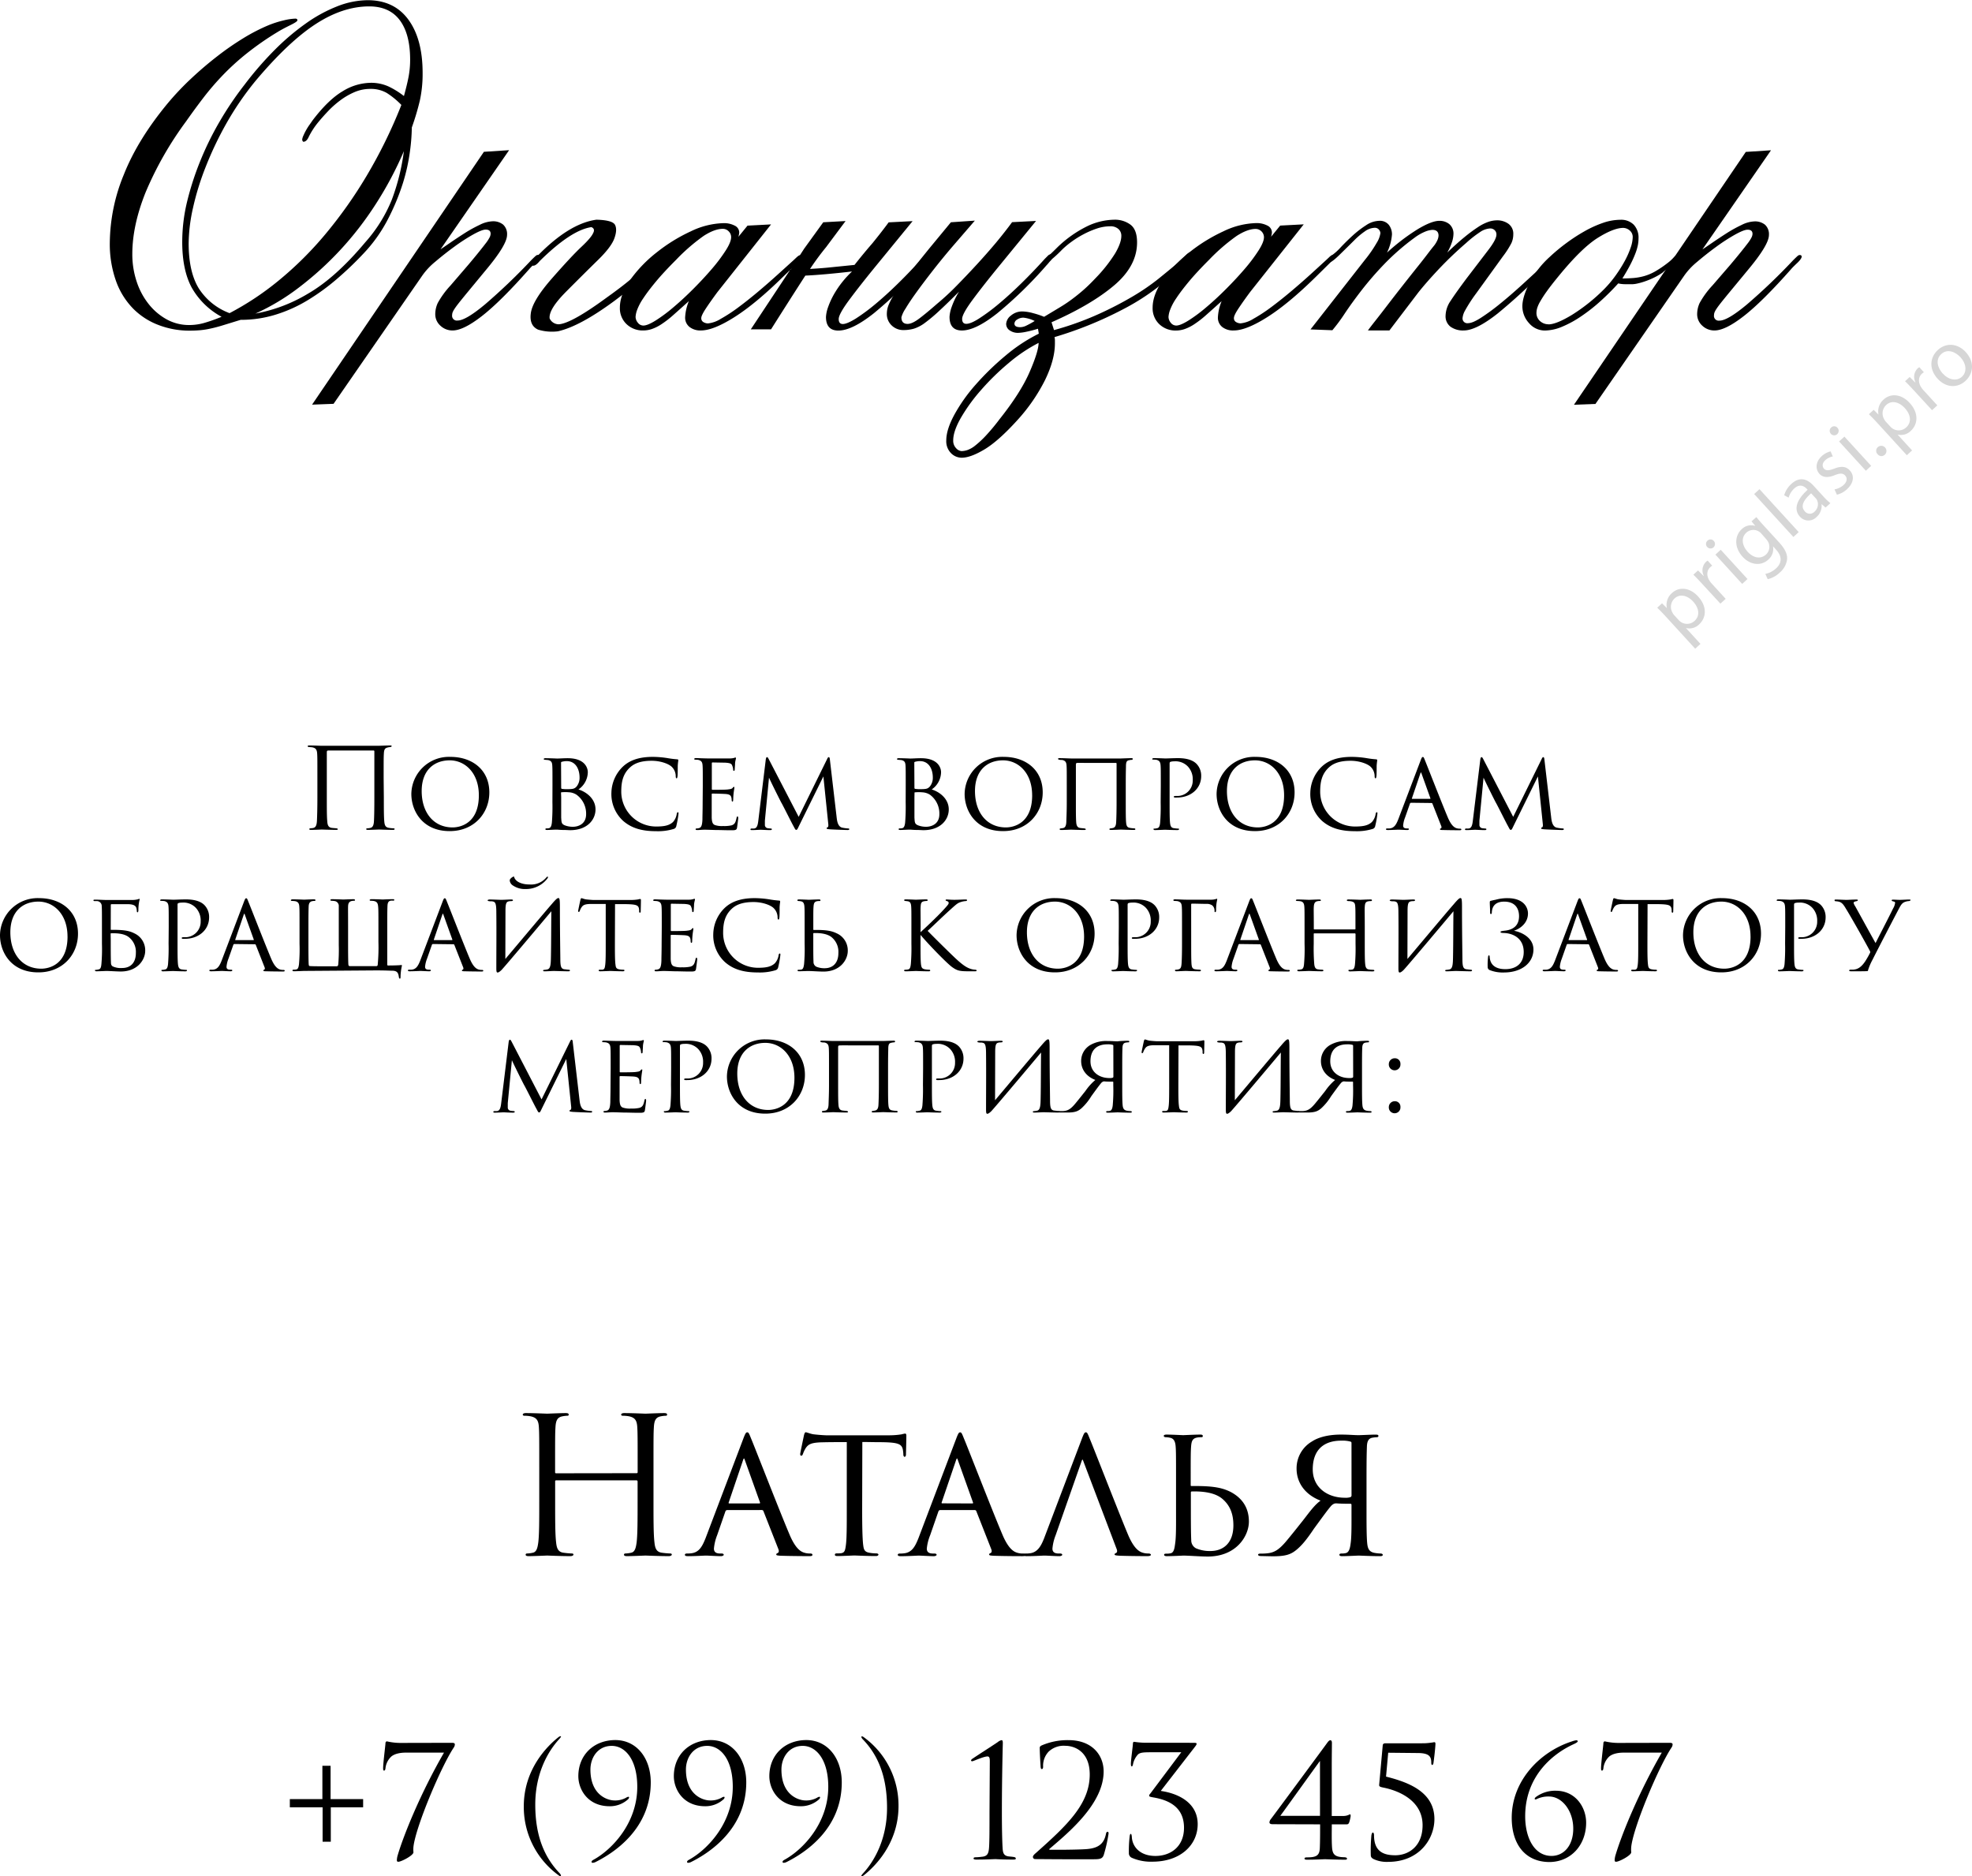 <?xml version="1.0" encoding="UTF-8"?> <svg xmlns="http://www.w3.org/2000/svg" id="Слой_1" data-name="Слой 1" viewBox="0 0 722.09 686.91"><defs><style>.cls-1{fill:#d6d6d6;}</style></defs><title>3-5 организатор</title><path class="cls-1" d="M261.58,997.92c-1.25-1.37-2.31-2.44-3.29-3.42l1.75-1.6,1.77,1.76,0,0a5.71,5.71,0,0,1,1.91-5.56c2.59-2.37,6.54-2,9.52,1.3,3.52,3.85,2.91,7.9.39,10.21a5.1,5.1,0,0,1-4.84,1.33l0,0,5.32,5.82-1.93,1.76Zm4.54,1.1a6,6,0,0,0,.82.72,4.07,4.07,0,0,0,5-.39c2.06-1.88,1.71-4.66-.53-7.12-2-2.15-4.77-3-6.83-1.07a4.21,4.21,0,0,0-.74,5.11,4.3,4.3,0,0,0,.6.92Z" transform="translate(348.55 -772.01)"></path><path class="cls-1" d="M274.65,985.68c-1.15-1.26-2.17-2.33-3.14-3.26l1.71-1.56,2,2,.09-.08a4.35,4.35,0,0,1,.82-5.06,2.86,2.86,0,0,1,.62-.44l1.68,1.84a3.92,3.92,0,0,0-.72.54c-1.37,1.25-1.4,3.19-.33,4.89a7.34,7.34,0,0,0,.74,1l5.22,5.71-1.93,1.76Z" transform="translate(348.55 -772.01)"></path><path class="cls-1" d="M279,970.08a1.63,1.63,0,0,1-2.41,2.21,1.61,1.61,0,0,1,.1-2.33A1.57,1.57,0,0,1,279,970.08Zm10.38,15.71-9.8-10.72,1.95-1.78,9.8,10.72Z" transform="translate(348.55 -772.01)"></path><path class="cls-1" d="M294.58,961.33c.67.82,1.41,1.72,2.6,3l5.69,6.22c2.25,2.46,3.14,4.41,2.95,6.29a7.7,7.7,0,0,1-2.72,4.85,9.38,9.38,0,0,1-4.37,2.37l-.87-1.93a8.19,8.19,0,0,0,3.91-2c2-1.82,2.5-4.2,0-6.9l-1.09-1.2,0,0a5.19,5.19,0,0,1-1.77,4.91c-2.66,2.43-6.62,1.91-9.34-1.06-3.32-3.63-2.83-7.86-.37-10.1a4.83,4.83,0,0,1,5-1.2l0,0-1.39-1.7Zm1.85,6.07a3.75,3.75,0,0,0-.92-.78,3.8,3.8,0,0,0-4.61.43c-1.86,1.7-1.75,4.49.51,7,1.92,2.1,4.58,2.88,6.69,1a3.86,3.86,0,0,0,.88-4.46,4.57,4.57,0,0,0-.8-1.18Z" transform="translate(348.55 -772.01)"></path><path class="cls-1" d="M293.77,952.89l1.95-1.78,14.37,15.72-1.95,1.78Z" transform="translate(348.55 -772.01)"></path><path class="cls-1" d="M319.92,957.84l-1.39-1.21-.07.06a5.41,5.41,0,0,1-1.82,4.59,4.14,4.14,0,0,1-6.09-.08c-2.37-2.59-1.36-6.11,2.8-9.87l-.2-.22c-.81-.89-2.51-2.26-4.7-.25a7.24,7.24,0,0,0-2.06,3.35l-1.62-.88a9,9,0,0,1,2.65-4.17c3.28-3,6.12-1.49,8.08.66l3.66,4a20.4,20.4,0,0,0,2.53,2.41Zm-5.29-5.21c-2.17,1.9-4.24,4.48-2.33,6.56a2.34,2.34,0,0,0,3.54.18,3.61,3.61,0,0,0,1-4.16,2.76,2.76,0,0,0-.46-.72Z" transform="translate(348.55 -772.01)"></path><path class="cls-1" d="M323.2,951.19a6.93,6.93,0,0,0,3.28-1.57c1.42-1.3,1.43-2.61.62-3.5s-1.87-.93-3.79-.15c-2.55,1.07-4.43.84-5.61-.44-1.58-1.73-1.48-4.42.82-6.52a7.25,7.25,0,0,1,3.24-1.74l.81,1.86a5.65,5.65,0,0,0-2.76,1.38c-1.15,1.05-1.19,2.3-.46,3.1s1.82.7,3.7,0c2.51-1,4.31-.93,5.77.66,1.72,1.88,1.47,4.55-1.07,6.87a8.27,8.27,0,0,1-3.68,2Z" transform="translate(348.55 -772.01)"></path><path class="cls-1" d="M324.29,928.65a1.63,1.63,0,0,1-2.41,2.21,1.61,1.61,0,0,1,.1-2.33A1.57,1.57,0,0,1,324.29,928.65Zm10.38,15.71-9.8-10.72,1.95-1.78,9.8,10.72Z" transform="translate(348.55 -772.01)"></path><path class="cls-1" d="M339,938.33a1.77,1.77,0,0,1,.05-2.61,1.89,1.89,0,0,1,2.53,2.81A1.77,1.77,0,0,1,339,938.33Z" transform="translate(348.55 -772.01)"></path><path class="cls-1" d="M339.08,927.08c-1.25-1.37-2.31-2.44-3.29-3.42l1.75-1.6,1.77,1.76,0,0a5.71,5.71,0,0,1,1.9-5.56c2.59-2.37,6.54-2,9.52,1.3,3.52,3.85,2.91,7.9.39,10.21a5.09,5.09,0,0,1-4.84,1.33l0,0,5.32,5.82-1.93,1.76Zm4.54,1.1a5.84,5.84,0,0,0,.82.72,4.07,4.07,0,0,0,5-.39c2.06-1.88,1.72-4.66-.53-7.12-2-2.15-4.77-3-6.83-1.07a4.21,4.21,0,0,0-.74,5.11,4.29,4.29,0,0,0,.6.92Z" transform="translate(348.55 -772.01)"></path><path class="cls-1" d="M352.16,914.85c-1.15-1.26-2.17-2.33-3.14-3.26l1.71-1.56,2,2,.09-.08a4.36,4.36,0,0,1,.82-5.06,2.88,2.88,0,0,1,.61-.44l1.68,1.84a4,4,0,0,0-.72.54c-1.37,1.25-1.4,3.19-.33,4.89a7.29,7.29,0,0,0,.74,1l5.22,5.71-1.93,1.76Z" transform="translate(348.55 -772.01)"></path><path class="cls-1" d="M371.26,900.92c3.62,4,2.46,8.2-.13,10.57-2.9,2.65-7.08,2.57-10.18-.82-3.28-3.59-2.85-7.84.11-10.55S368.26,897.65,371.26,900.92Zm-8.4,7.88c2.15,2.35,5.11,2.88,7,1.14s1.66-4.72-.55-7.14c-1.66-1.82-4.67-3.29-7-1.18S361,906.77,362.85,908.81Z" transform="translate(348.55 -772.01)"></path><path d="M-215.49,864.88a123.12,123.12,0,0,1-9.83,9.38A80.17,80.17,0,0,1-236,882a52.41,52.41,0,0,1-11.65,5.22,43,43,0,0,1-12.78,1.89q-3.93,1.21-6.5,2t-4.61,1.21a28.59,28.59,0,0,1-3.86.6q-1.81.15-3.93.15a31.43,31.43,0,0,1-11-2,26,26,0,0,1-9.3-5.9A27.71,27.71,0,0,1-306,875.09a40.32,40.32,0,0,1-2.34-14.44,66.87,66.87,0,0,1,5.14-24.73Q-298.08,823-287,809.67a102.05,102.05,0,0,1,8.55-9q4.61-4.31,9.38-8a102.67,102.67,0,0,1,9.6-6.66,67.24,67.24,0,0,1,9.23-4.76,37.53,37.53,0,0,1,5.75-1.82,20.88,20.88,0,0,1,4.08-.6c.5,0,.76.2.76.6s-1,1-2.8,1.89-3.3,1.69-4.61,2.5a107.52,107.52,0,0,0-11,7.64,89.84,89.84,0,0,0-8.77,7.94,98.31,98.31,0,0,0-7.18,8.32q-3.25,4.24-6.43,8.77a125.46,125.46,0,0,0-14.82,26q-4.84,12.1-4.84,22.54a31.59,31.59,0,0,0,1.59,10.06,26.3,26.3,0,0,0,4.46,8.32,21.88,21.88,0,0,0,6.66,5.6,16.91,16.91,0,0,0,8.17,2,20,20,0,0,0,5.14-.68,57.47,57.47,0,0,0,6.66-2.34,27.57,27.57,0,0,1-11-10.81q-3.4-6.43-3.4-16.56A62.81,62.81,0,0,1-280.08,846a106.41,106.41,0,0,1,4.84-15,111.68,111.68,0,0,1,7.18-14.6,120.38,120.38,0,0,1,9-13.31,124.83,124.83,0,0,1,11-12.71,87.54,87.54,0,0,1,11.57-9.83,53.39,53.39,0,0,1,11.57-6.28,31,31,0,0,1,11-2.19q9.68,0,14.9,7.11t5.22,19.51a45.63,45.63,0,0,1-1,10.06,93,93,0,0,1-2.95,9.91,72.3,72.3,0,0,1-.68,8.7A69.69,69.69,0,0,1-201,839a83,83,0,0,1-5.45,13.16A54.52,54.52,0,0,1-215.49,864.88Zm-49,21.78a105,105,0,0,0,18-11.95,127.72,127.72,0,0,0,17-16.86,164.14,164.14,0,0,0,15.2-21.48,179.91,179.91,0,0,0,12.71-25.94A29.29,29.29,0,0,0-207,806a11.69,11.69,0,0,0-6-1.44,14.52,14.52,0,0,0-5.82,1.21,25.56,25.56,0,0,0-5.29,3.1,34.51,34.51,0,0,0-4.46,4q-2,2.12-3.48,3.93a28,28,0,0,0-3.4,5.22q-.83,1.89-2,1.89c-.1,0-.2-.1-.3-.3a1.14,1.14,0,0,1-.15-.45,4.59,4.59,0,0,1,.45-1.51,20.78,20.78,0,0,1,1.06-2.12q.6-1.06,1.29-2l1-1.44q5.75-7.56,11-10.66a20,20,0,0,1,10.21-3.1,15.39,15.39,0,0,1,6.65,1.36,30.23,30.23,0,0,1,5.6,3.48q1.21-4.39,1.74-7.26a33.43,33.43,0,0,0,.53-6.05q0-9.38-3.78-14.44t-11.19-5.07q-9.68,0-19.66,6.5T-255,801.65a110.41,110.41,0,0,0-10.59,15.43A126.44,126.44,0,0,0-273.19,833a99,99,0,0,0-4.69,15.13,61.57,61.57,0,0,0-1.59,13q0,10.29,3.63,16.34A22.79,22.79,0,0,0-264.5,886.66Zm9.53.15a57.28,57.28,0,0,0,19.28-7.34q10.06-5.82,20.95-18.83a53.48,53.48,0,0,0,9.68-15.58,79.74,79.74,0,0,0,4.39-17.7A129.71,129.71,0,0,1-211,846.8a119.85,119.85,0,0,1-13,16.79,117.91,117.91,0,0,1-15,13.61A80.77,80.77,0,0,1-255,886.81Z" transform="translate(348.55 -772.01)"></path><path d="M-154.84,870.63q-10.44,11.8-17.24,17.09T-182.82,893a6.37,6.37,0,0,1-4.46-1.74,5.61,5.61,0,0,1-1.89-4.31,9.82,9.82,0,0,1,.91-4,32.11,32.11,0,0,1,4.69-6.43l6.5-7.56q2.42-2.87,4-4.84t2.5-3.18a13.79,13.79,0,0,0,1.29-2,3.12,3.12,0,0,0,.38-1.36q0-1.51-1.81-1.51-1.36,0-4.61,1.81a68.29,68.29,0,0,0-6.88,4.46q-3.63,2.65-7,5.52a25.26,25.26,0,0,0-4.69,5l-32.52,47-7.87.3,62.92-92.57,9.23-.6-25.11,36.3q1.36-.91,3.78-2.57t5.14-3.4a49.31,49.31,0,0,1,5.45-3,11.38,11.38,0,0,1,4.69-1.29,5.8,5.8,0,0,1,3.86,1.21,4.68,4.68,0,0,1,1.44,3.78q0,3.63-7.87,13l-6.5,7.87q-2.12,2.57-3.25,4t-1.66,2.27a6.37,6.37,0,0,0-.68,1.29,2.84,2.84,0,0,0-.15.91,1.74,1.74,0,0,0,2,2q3,0,10.21-6.05a218.83,218.83,0,0,0,16.71-16q1.21-1.21,1.66-1.59a1.32,1.32,0,0,1,.76-.38c.5,0,.76.2.76.61s-.51,1.24-1.51,2.19S-154.23,869.92-154.84,870.63Z" transform="translate(348.55 -772.01)"></path><path d="M-144.25,893.31a17.53,17.53,0,0,1-7.26-.61q-3.33-1.51-2.65-6.13t7.79-12.71q7.11-8.09,10.66-11.42t4.31-5q.91-1.66-.6-2.27-7.41,1.06-18.91,12.4-2,2.42-3,1.44t2.12-3.25q11.65-11.95,21.63-13.31,5.9.15,6.81,1.89t-.23,4.92q-1.13,3.18-6,7.94t-11.5,11.42q-6.66,6.66-6.2,10a3.69,3.69,0,0,0,3.33,2.12q4.69-.3,17.85-10,10-7.11,13.92-11.65,2.87-3.48,3.48-2.57t-1.06,3.18q-3.18,4.54-13.92,12.55Q-136.24,891.5-144.25,893.31Z" transform="translate(348.55 -772.01)"></path><path d="M-61.82,873.35q-10,9.83-17.77,14.75T-91.92,893a6.4,6.4,0,0,1-4.16-1.29,4.32,4.32,0,0,1-1.59-3.55,17.76,17.76,0,0,1,1.36-5.9q-3.33,3-5.75,5.14a37.15,37.15,0,0,1-4.31,3.33,15.86,15.86,0,0,1-3.48,1.74,9.73,9.73,0,0,1-3.1.53,8.54,8.54,0,0,1-6.2-2.34,8,8,0,0,1-2.42-6q0-4.84,3.86-10.29A49.17,49.17,0,0,1-108,864.35a60.94,60.94,0,0,1,12.4-7.64,29.12,29.12,0,0,1,12-3,8.44,8.44,0,0,1,4.08.91,2.82,2.82,0,0,1,1.66,2.57,9.12,9.12,0,0,1-.3,1.51l3.33-4.08,8.62-.45-19.66,24.81q-2.57,3.48-4.23,6t-1.66,3.48a1.58,1.58,0,0,0,.83,1.51,3.32,3.32,0,0,0,1.59.45,10.88,10.88,0,0,0,4.69-1.66,57.86,57.86,0,0,0,6.58-4.31q3.55-2.64,7.41-5.9t7.34-6.43L-58,867.3l1.06-1c.6-.55,1-.83,1.21-.83.4,0,.6.25.6.76s-.45,1.16-1.36,2Zm-51.12,17.85q1.51,0,4.54-1.89a56.69,56.69,0,0,0,6.58-4.92q3.55-3,7.26-6.73t6.73-7.26a60,60,0,0,0,5-6.66q2-3.1,2-4.92a2.9,2.9,0,0,0-.91-2.12,2.9,2.9,0,0,0-2.12-.91q-3,0-7,2.57A69.83,69.83,0,0,0-101,867.15q-4.54,4.54-7.41,8t-4.54,6a19.93,19.93,0,0,0-2.27,4.24,8.94,8.94,0,0,0-.6,2.65,3.43,3.43,0,0,0,.83,2.12A2.51,2.51,0,0,0-112.94,891.2Z" transform="translate(348.55 -772.01)"></path><path d="M-59.7,870.78h.6l5-7.71,7-9.68,8.17-.45-7.11,9.53a99.13,99.13,0,0,0-5.9,8q2.87-.15,6.2-.45L-35.65,869q3.33-4.23,6.5-7.87,3.33-4.08,6-7.71l8.77-.45-13,15.88q-6.2,7.57-10.13,12.86t-3.93,7.11q0,1.82,1.51,1.82t4.76-2A70.92,70.92,0,0,0-28,883.33q4-3.33,8.39-7.64t8.47-8.85l1.21-1.21a1.63,1.63,0,0,1,1.21-.45c.3,0,.45.2.45.6a3,3,0,0,1-1,2q-1,1.06-1.29,1.36a149.79,149.79,0,0,1-18,17.55q-8,6.35-13,6.35-4.54,0-4.54-5a12.73,12.73,0,0,1,.76-3.55,29.39,29.39,0,0,1,2.72-5.67,36.22,36.22,0,0,1,6.05-7.41q-10.59,1.21-17.09,1.51-5,7.71-12.55,19.66h-7.41l14.22-21.48Z" transform="translate(348.55 -772.01)"></path><path d="M34.68,869.11a149.83,149.83,0,0,1-18,17.55q-8,6.35-13,6.35-4.54,0-4.54-5a12.73,12.73,0,0,1,.76-3.55,29.39,29.39,0,0,1,2.72-5.67q-4.39,4.39-7.34,7.11a58.42,58.42,0,0,1-5.14,4.31,13.47,13.47,0,0,1-4,2.12,13.93,13.93,0,0,1-3.93.53A6.07,6.07,0,0,1-22,891.2a5.67,5.67,0,0,1-1.81-4.39,8.73,8.73,0,0,1,.53-2.87,23.11,23.11,0,0,1,2.12-4.08q1.59-2.57,4.69-6.58t8.24-10.36l7.87-9.53,8.77-.6L.19,862.31q-3.63,4.24-7,8.55t-6,7.94q-2.64,3.63-4.16,6.2a10.65,10.65,0,0,0-1.51,3.18q0,2.42,2.27,2.42,1.67,0,4.31-2t6.58-5.45a91.77,91.77,0,0,0,7.11-6.58q3.63-3.7,7.26-7.64t7-7.94q3.33-4,6-7.64l8.77-.45-13,15.88q-6.21,7.57-10.13,12.86t-3.93,7.11q0,1.82,1.51,1.82,1.66,0,4.77-2a70.92,70.92,0,0,0,7.11-5.29q4-3.33,8.39-7.64t8.47-8.85l1.29-1.29a1.55,1.55,0,0,1,1.13-.38c.3,0,.45.2.45.6a3,3,0,0,1-1,2Q35,868.81,34.68,869.11Z" transform="translate(348.55 -772.01)"></path><path d="M83.68,869.87a83.54,83.54,0,0,1-21.1,15.43,138.45,138.45,0,0,1-25,10.13,5.34,5.34,0,0,1,.15,1.29v1q0,6-3.63,13.46a65.07,65.07,0,0,1-10.13,14.67q-7,7.71-12.1,10.74t-8.32,3a5.47,5.47,0,0,1-3.86-1.66,6.19,6.19,0,0,1-1.74-4.69q0-3.93,2.95-9.38a60.48,60.48,0,0,1,7.79-11,98.86,98.86,0,0,1,10.89-10.59,60.4,60.4,0,0,1,12.25-8.09l-.3-1.81a44.15,44.15,0,0,1-4.76,1.21,16.79,16.79,0,0,1-2.5.3,5.24,5.24,0,0,1-3.1-.91,2.83,2.83,0,0,1-1.29-2.42,4.18,4.18,0,0,1,1.74-3,6.35,6.35,0,0,1,4.31-1.51,15.87,15.87,0,0,1,3.71.6A31.1,31.1,0,0,1,33.77,888q3.33-2,5.9-3.55t4.69-3.18q2.12-1.59,4.08-3.33t4.08-4a54.38,54.38,0,0,0,7.26-9.15q2.27-3.86,2.27-6.43a3.27,3.27,0,0,0-1.06-2.5,4.29,4.29,0,0,0-3-1,15.53,15.53,0,0,0-4.92.83,32.34,32.34,0,0,0-4.92,2.12,35.52,35.52,0,0,0-4.46,2.8,30.69,30.69,0,0,0-3.4,2.87,43.53,43.53,0,0,1-4.39,4,5.26,5.26,0,0,1-1.66,1,.54.54,0,0,1-.61-.6.76.76,0,0,1,.15-.38c.1-.15.33-.43.68-.83s.88-.93,1.59-1.59,1.61-1.54,2.72-2.65a42.81,42.81,0,0,1,10.89-7.64,23.7,23.7,0,0,1,9.83-2.34,9.55,9.55,0,0,1,5.9,1.81q2.42,1.82,2.42,6.5,0,8.62-8.39,15.73T36.49,890l.91,2.87A111,111,0,0,0,53.73,887a129.87,129.87,0,0,0,12.55-6.5,81.27,81.27,0,0,0,9.38-6.43q3.93-3.18,6.81-5.6a34.54,34.54,0,0,0,3-2.8q1.21-1.28,1.81-1.29c.61,0,.91.2.91.6s-.58,1.26-1.74,2.27S84.39,869.16,83.68,869.87ZM17.43,925.53q7.71-9.68,11-17.24t3.33-10.74a57.19,57.19,0,0,0-11,7.41,89.9,89.9,0,0,0-10.13,9.91A63.6,63.6,0,0,0,3.29,925q-2.8,4.91-2.8,8.24a3.89,3.89,0,0,0,1.06,2.87,3,3,0,0,0,2,1.06,7.29,7.29,0,0,0,2.12-.38,9.6,9.6,0,0,0,2.8-1.59,35.3,35.3,0,0,0,3.78-3.48A74.63,74.63,0,0,0,17.43,925.53ZM25,891.8a5,5,0,0,0,2-.45,31.72,31.72,0,0,0,3.33-1.82,12.61,12.61,0,0,0-4.08-1.21,4,4,0,0,0-2.34.68,1.85,1.85,0,0,0-1,1.44Q22.88,891.8,25,891.8Z" transform="translate(348.55 -772.01)"></path><path d="M133.29,873.35q-10,9.83-17.77,14.75T103.19,893A6.4,6.4,0,0,1,99,891.73a4.32,4.32,0,0,1-1.59-3.55,17.78,17.78,0,0,1,1.36-5.9q-3.33,3-5.75,5.14a37.07,37.07,0,0,1-4.31,3.33,15.86,15.86,0,0,1-3.48,1.74,9.73,9.73,0,0,1-3.1.53,8.54,8.54,0,0,1-6.2-2.34,8,8,0,0,1-2.42-6q0-4.84,3.86-10.29a49.16,49.16,0,0,1,9.68-10.06,60.89,60.89,0,0,1,12.4-7.64,29.12,29.12,0,0,1,12-3,8.44,8.44,0,0,1,4.08.91,2.82,2.82,0,0,1,1.66,2.57,9.12,9.12,0,0,1-.3,1.51l3.33-4.08,8.62-.45-19.66,24.81q-2.57,3.48-4.24,6t-1.66,3.48a1.58,1.58,0,0,0,.83,1.51,3.32,3.32,0,0,0,1.59.45,10.88,10.88,0,0,0,4.69-1.66,57.94,57.94,0,0,0,6.58-4.31q3.55-2.64,7.41-5.9t7.34-6.43l5.29-4.84,1.06-1c.6-.55,1-.83,1.21-.83.4,0,.6.25.6.76s-.45,1.16-1.36,2ZM82.17,891.2q1.51,0,4.54-1.89a56.65,56.65,0,0,0,6.58-4.92q3.55-3,7.26-6.73t6.73-7.26a60.07,60.07,0,0,0,5-6.66q2-3.1,2-4.92a3.1,3.1,0,0,0-3-3q-3,0-7,2.57a69.81,69.81,0,0,0-10.13,8.77q-4.54,4.54-7.41,8t-4.54,6a19.88,19.88,0,0,0-2.27,4.24,8.93,8.93,0,0,0-.61,2.65,3.43,3.43,0,0,0,.83,2.12A2.51,2.51,0,0,0,82.17,891.2Z" transform="translate(348.55 -772.01)"></path><path d="M219.35,868.51a205,205,0,0,1-19.44,18.23Q192,893,187.44,893a7.87,7.87,0,0,1-4.84-1.36,4.78,4.78,0,0,1-1.82-4.08,9.92,9.92,0,0,1,1.82-5.37q1.81-2.8,5.75-8.09l7.87-10.29q3.18-4.08,3.18-5.9a2.12,2.12,0,0,0-.68-1.66,2.33,2.33,0,0,0-1.59-.6,7.22,7.22,0,0,0-3.78,1.36,41.3,41.3,0,0,0-5,3.93,136.94,136.94,0,0,0-10.21,9.76q-4.46,4.76-7.34,8.39L160.21,893h-7.87q.75-1.06,2.72-3.55t4.46-5.75q2.49-3.25,5.22-6.73t5.14-6.5q2.42-3,4.16-5.29t2.34-3a9.41,9.41,0,0,0,1.29-2,4.71,4.71,0,0,0,.53-1.89q0-2.12-2.27-2.12a8.41,8.41,0,0,0-2.34.53,17.57,17.57,0,0,0-4.16,2.34,85.56,85.56,0,0,0-11.12,9.68,120.65,120.65,0,0,0-8.32,9.6q-3.56,4.61-6.13,8.47a63.21,63.21,0,0,1-4.54,6.13l-8-.3,20-25.56a45.8,45.8,0,0,0,4.23-6.13,9.1,9.1,0,0,0,1.36-3.55,2.14,2.14,0,0,0-.53-1.29,1.89,1.89,0,0,0-1.59-.68,6.42,6.42,0,0,0-3.55,1.29,26.92,26.92,0,0,0-3.86,3.25q-2.88,2.87-5.52,5.44t-3.4,2.57a.54.54,0,0,1-.6-.61,2.44,2.44,0,0,1,1.21-1.81,20.33,20.33,0,0,0,3.33-3q2-2.12,4.39-4.31a36.71,36.71,0,0,1,4.92-3.78,8.93,8.93,0,0,1,4.76-1.59,4.16,4.16,0,0,1,3.55,1.51,5.65,5.65,0,0,1,1.13,3.48,18.36,18.36,0,0,1-1.82,6.66,75.17,75.17,0,0,1,11.19-8.55q5.14-3.1,8-3.1a5.64,5.64,0,0,1,3.63,1.21,4.56,4.56,0,0,1,1.51,3.78,10,10,0,0,1-.61,3,19.53,19.53,0,0,1-1.66,3.63q3.63-3.48,6.43-5.75a56.68,56.68,0,0,1,4.92-3.63,16.46,16.46,0,0,1,3.78-1.89,10.09,10.09,0,0,1,3-.53,7.07,7.07,0,0,1,4.31,1.29,4.49,4.49,0,0,1,1.74,3.86,7.64,7.64,0,0,1-.68,3.18,32.59,32.59,0,0,1-3.1,4.84L192,879.4a55.64,55.64,0,0,0-4.16,6.43,6.92,6.92,0,0,0-.83,2.5,1.74,1.74,0,0,0,2,2q1.66,0,4.76-2a77.9,77.9,0,0,0,7-5.14q3.93-3.18,8.39-7.26t8.85-8.17a14,14,0,0,0,1.74-1.74q1-1.13,1.29-1.13.91,0,.91.76c0,.3-.35.78-1.06,1.44S219.66,868.21,219.35,868.51Z" transform="translate(348.55 -772.01)"></path><path d="M244,875.77q-3,3.33-6.43,6.43a62.88,62.88,0,0,1-7,5.52,39,39,0,0,1-7,3.86,16.78,16.78,0,0,1-6.35,1.44,7.6,7.6,0,0,1-5.9-2.72,9.08,9.08,0,0,1-2.42-6.2q0-3.18,2.42-8.17a34.41,34.41,0,0,1,7.56-9.83,66.63,66.63,0,0,1,6-5,64.22,64.22,0,0,1,6.73-4.39,40.4,40.4,0,0,1,6.81-3.1,19.68,19.68,0,0,1,6.35-1.13,6.49,6.49,0,0,1,4.92,1.81,6.92,6.92,0,0,1,1.74,5,13.07,13.07,0,0,1-.23,2.42,18.93,18.93,0,0,1-.83,2.87,38.54,38.54,0,0,1-1.74,3.93q-1.14,2.27-3.1,5.44,2.12,0,4-.15a21.14,21.14,0,0,0,3.86-.68,17.84,17.84,0,0,0,4-1.66,38.94,38.94,0,0,0,4.61-3.1,15.58,15.58,0,0,0,2.12-1.89q.91-1,1.36-1c.5,0,.76.2.76.6a2.34,2.34,0,0,1-.76,1.29,18.5,18.5,0,0,1-1.74,1.66q-1,.83-2,1.59a13.08,13.08,0,0,0-1.51,1.21,22.71,22.71,0,0,1-3.25,1.89,28.89,28.89,0,0,1-3.33,1.36,22.93,22.93,0,0,1-2.72.76,9.55,9.55,0,0,1-1.59.23h-2.65A10.79,10.79,0,0,1,244,875.77Zm-25.56,15q2.87,0,8.62-3.48A65.48,65.48,0,0,0,238.71,878a41.08,41.08,0,0,0,4.24-5,50.2,50.2,0,0,0,3.4-5.37,31,31,0,0,0,2.19-4.92,12.45,12.45,0,0,0,.76-3.78,3.1,3.1,0,0,0-1.13-2.57,3.72,3.72,0,0,0-2.34-.91q-3.48,0-9.3,3.63t-14.14,13.76q-2.87,3.48-4.54,5.82a43,43,0,0,0-2.5,3.86,11.09,11.09,0,0,0-1.06,2.42,6.46,6.46,0,0,0-.23,1.51,3.93,3.93,0,0,0,1.29,3.1A4.53,4.53,0,0,0,218.44,890.74Z" transform="translate(348.55 -772.01)"></path><path d="M307.23,870.63q-10.44,11.8-17.24,17.09T279.25,893a6.37,6.37,0,0,1-4.46-1.74,5.61,5.61,0,0,1-1.89-4.31,9.84,9.84,0,0,1,.91-4,32.11,32.11,0,0,1,4.69-6.43L285,869q2.42-2.87,4-4.84t2.5-3.18a13.86,13.86,0,0,0,1.29-2,3.11,3.11,0,0,0,.38-1.36q0-1.51-1.81-1.51-1.36,0-4.61,1.81a68.24,68.24,0,0,0-6.88,4.46q-3.63,2.65-7,5.52a25.25,25.25,0,0,0-4.69,5l-32.52,47-7.87.3,62.92-92.57,9.23-.6-25.11,36.3q1.36-.91,3.78-2.57t5.14-3.4a49.3,49.3,0,0,1,5.44-3,11.39,11.39,0,0,1,4.69-1.29,5.8,5.8,0,0,1,3.86,1.21,4.68,4.68,0,0,1,1.44,3.78q0,3.63-7.87,13l-6.5,7.87q-2.12,2.57-3.25,4t-1.66,2.27a6.4,6.4,0,0,0-.68,1.29,2.84,2.84,0,0,0-.15.91,1.74,1.74,0,0,0,2,2q3,0,10.21-6.05a218.82,218.82,0,0,0,16.71-16q1.21-1.21,1.66-1.59a1.32,1.32,0,0,1,.76-.38c.5,0,.76.2.76.61s-.51,1.24-1.51,2.19S307.83,869.92,307.23,870.63Z" transform="translate(348.55 -772.01)"></path><path d="M-208,1064c0,3.92,0,7,.16,8.7.12,1.55.49,2.21,1.68,2.41a11.67,11.67,0,0,0,1.59.16c.45,0,.53.16.53.29s-.16.29-.53.29c-1.92,0-4.9-.12-5.23-.12s-2.7.12-4,.12c-.57,0-.65-.12-.65-.29s0-.25.61-.29a8,8,0,0,0,.82-.12c.65-.12,1.27-.53,1.39-2.33s.16-5.19.16-9.11v-16.63a.27.27,0,0,0-.25-.29c-.61,0-2.66,0-8.87,0-6,0-7,0-7.6,0s-.69.12-.69.78v16.55c0,3.92,0,6.78.16,8.5.08,1.39.37,2.29,1.59,2.49.57.08,1.31.12,1.68.16s.61.16.61.33-.16.25-.74.25c-1.72,0-4.94-.12-5.15-.12s-2.57.12-3.8.12c-.45,0-.74,0-.74-.25s0-.25.49-.33.45,0,.9-.12c.94-.16,1.31-1,1.39-2.74s.16-4.5.16-8.42v-7.27c0-6.37,0-7.44-.08-8.75-.08-1.55-.57-2.08-1.72-2.33-.45-.08-.9-.08-1.27-.12s-.49-.16-.49-.33.25-.25.69-.25c1.51,0,3.84.12,4.45.12h20.8c.2,0,3.31-.12,4.21-.12.57,0,.61.12.61.25s-.12.25-.53.33a7.4,7.4,0,0,0-.78.12c-1,.25-1.47.49-1.55,2.29-.08,1.31-.08,2.49-.08,8.87Z" transform="translate(348.55 -772.01)"></path><path d="M-197.93,1062.69a13.78,13.78,0,0,1,14.3-13.57c8.09,0,14.26,4.82,14.26,13,0,7.8-5.76,14.18-14.47,14.18C-193.84,1076.34-197.93,1068.9-197.93,1062.69Zm24.72.49c0-8.21-5.07-12.79-10.67-12.79s-10.26,3.51-10.26,11.24c0,8,4.45,13.32,11.32,13.32C-180.07,1074.95-173.21,1073.56-173.21,1063.18Z" transform="translate(348.55 -772.01)"></path><path d="M-146.25,1059.67c0-5.35,0-6.37-.08-7.48s-.37-1.67-1.59-1.92c-.33,0-.9-.08-1-.08-.37,0-.53-.12-.53-.29s.25-.29.61-.29c1.72,0,4.17.12,4.25.12,1,0,2.33-.12,3.92-.12,6.13,0,7.36,3.39,7.36,5.15a7.82,7.82,0,0,1-3.43,6.29c2.74.82,6.25,3.31,6.25,7.31,0,3.8-3.06,7.6-9.28,7.6-.65,0-1.47-.08-2.53-.08s-2.12-.12-2.29-.12c-1.27,0-2.33.12-3.68.12-.37,0-.57-.08-.57-.25s0-.33.57-.33a2.38,2.38,0,0,0,.74-.08c.69-.12.94-1,1.06-2a72.5,72.5,0,0,0,.2-7.48Zm3.19.74c0,.29.08.33.2.41a10.93,10.93,0,0,0,2,.12c2.08,0,2.7-.12,3.47-1a5.05,5.05,0,0,0,1.06-3.27c0-2.82-1.27-6-4.74-6a7,7,0,0,0-1.55.2c-.37.08-.49.16-.49.37Zm0,3.51c0,2.57,0,7.07,0,7.4.12,1.8.08,2.33,1.31,2.86a8.06,8.06,0,0,0,3,.53c1.76,0,4.82-.86,4.82-4.62a8.54,8.54,0,0,0-3.51-7.11,5.7,5.7,0,0,0-2.78-.9,15,15,0,0,0-2.7,0c-.12,0-.2,0-.2.25Z" transform="translate(348.55 -772.01)"></path><path d="M-120.3,1072.62a13.3,13.3,0,0,1-4.37-10.42,13.67,13.67,0,0,1,4.13-9.44c2.21-2.12,5.52-3.64,11-3.64a35.55,35.55,0,0,1,5.39.45,35.65,35.65,0,0,0,3.6.45c.33,0,.37.21.37.41s-.12.69-.2,2c0,1.14,0,3.27-.08,3.76s-.12.78-.33.78-.33-.25-.33-.78a4.81,4.81,0,0,0-1.59-3.56c-1.23-1.06-4.09-2.08-7.23-2.08-4.54,0-6.62,1.27-7.85,2.37-2.66,2.41-3.27,5.35-3.27,8.95a12.78,12.78,0,0,0,12.71,12.75c2.78,0,4.82-.29,6.25-1.67a5.6,5.6,0,0,0,1.35-2.94c.08-.41.2-.61.45-.61s.2.29.2.57a39,39,0,0,1-.82,4.54,1.34,1.34,0,0,1-.94,1,19.69,19.69,0,0,1-6.46.82C-113.72,1076.34-117.4,1075.11-120.3,1072.62Z" transform="translate(348.55 -772.01)"></path><path d="M-91.21,1059.67c0-5.35,0-6.33-.08-7.44s-.37-1.72-1.55-2a6.9,6.9,0,0,0-1-.08c-.29,0-.53-.12-.53-.25s.2-.33.61-.33c.82,0,1.92.08,4.21.12.2,0,7.48,0,8.29,0a5.71,5.71,0,0,0,1.59-.21,1.25,1.25,0,0,1,.45-.12c.08,0,.16.08.16.29s-.25.82-.33,1.84c0,.69-.08,1.35-.12,2.13,0,.37-.08.61-.29.61s-.29-.16-.29-.45a3.9,3.9,0,0,0-.29-1.31c-.25-.82-.61-1.1-2.66-1.23-.53,0-4.58-.08-4.66-.08s-.2.08-.2.33v9.28c0,.25,0,.41.25.41.49,0,4.66,0,5.52-.12s1.55-.16,1.88-.61c.16-.25.29-.33.45-.33s.16,0,.16.25-.16,1-.29,2.17-.12,2-.16,2.49c0,.33-.12.45-.29.45s-.25-.25-.25-.53a4.56,4.56,0,0,0-.12-1c-.16-.53-.41-1.1-2-1.23-.94-.08-4.25-.16-4.9-.16-.25,0-.29.12-.29.29v3c0,1.27,0,4.86,0,5.56.08,1.51.29,2.29,1.14,2.66a7.78,7.78,0,0,0,3,.37,12.17,12.17,0,0,0,3.11-.25c1.23-.37,1.51-1.18,1.84-2.7.08-.41.2-.57.37-.57s.25.37.25.61-.33,2.86-.45,3.56-.45.9-1.8.9c-2.7,0-3.84-.08-5.27-.08s-3.31-.12-4.82-.12c-.94,0-1.72.12-2.7.12-.37,0-.57-.08-.57-.29s.16-.29.37-.29a3,3,0,0,0,.82-.12c.74-.16,1.23-.69,1.31-3.23,0-1.39.08-3.07.08-6.17Z" transform="translate(348.55 -772.01)"></path><path d="M-42.18,1071.39c.12,1,.37,3.27,2,3.64a14.14,14.14,0,0,0,2.08.29c.16,0,.53,0,.53.25s-.16.33-.61.33c-.74,0-5.15-.16-6.46-.25-.9-.08-1.23-.16-1.23-.37s.16-.29.37-.37.33-.57.25-1.14l-1.8-17.49-8.66,17.57c-.78,1.59-.9,2-1.27,2s-.45-.37-1.23-1.76c-.65-1.19-3.92-7.72-4.17-8.09s-4.25-8.42-4.58-9.28l-1.51,15.73c0,.57,0,.94,0,1.55a1.18,1.18,0,0,0,1,1.23c.45.08.74.08,1.14.12s.41.16.41.25c0,.29-.25.33-.69.33-1.31,0-3.06-.12-3.39-.12s-2.12.12-3.15.12c-.37,0-.61,0-.61-.33,0-.08.16-.25.53-.25a6.08,6.08,0,0,0,.78,0c1-.08,1.35-1.06,1.55-2.7l2.74-22.43c.08-.69.25-1,.45-1s.33.12.61.65l11,21.21,10.42-21.17c.2-.45.37-.69.61-.69s.37.37.41,1Z" transform="translate(348.55 -772.01)"></path><path d="M-16.9,1059.67c0-5.35,0-6.37-.08-7.48s-.37-1.67-1.59-1.92c-.33,0-.9-.08-1-.08-.37,0-.53-.12-.53-.29s.25-.29.61-.29c1.72,0,4.17.12,4.25.12,1,0,2.33-.12,3.92-.12,6.13,0,7.36,3.39,7.36,5.15a7.82,7.82,0,0,1-3.43,6.29c2.74.82,6.25,3.31,6.25,7.31,0,3.8-3.06,7.6-9.28,7.6-.65,0-1.47-.08-2.53-.08s-2.12-.12-2.29-.12c-1.27,0-2.33.12-3.68.12-.37,0-.57-.08-.57-.25s0-.33.57-.33a2.38,2.38,0,0,0,.74-.08c.69-.12.94-1,1.06-2a72.5,72.5,0,0,0,.2-7.48Zm3.19.74c0,.29.08.33.2.41a10.93,10.93,0,0,0,2,.12c2.08,0,2.7-.12,3.47-1a5.05,5.05,0,0,0,1.06-3.27c0-2.82-1.27-6-4.74-6a7,7,0,0,0-1.55.2c-.37.08-.49.16-.49.37Zm0,3.51c0,2.57,0,7.07,0,7.4.12,1.8.08,2.33,1.31,2.86a8.06,8.06,0,0,0,3,.53c1.76,0,4.82-.86,4.82-4.62A8.54,8.54,0,0,0-8,1063a5.7,5.7,0,0,0-2.78-.9,15,15,0,0,0-2.7,0c-.12,0-.2,0-.2.25Z" transform="translate(348.55 -772.01)"></path><path d="M4.67,1062.69A13.78,13.78,0,0,1,19,1049.12c8.09,0,14.26,4.82,14.26,13,0,7.8-5.76,14.18-14.47,14.18C8.76,1076.34,4.67,1068.9,4.67,1062.69Zm24.72.49c0-8.21-5.07-12.79-10.67-12.79s-10.26,3.51-10.26,11.24c0,8,4.45,13.32,11.32,13.32C22.53,1074.95,29.4,1073.56,29.4,1063.18Z" transform="translate(348.55 -772.01)"></path><path d="M46.06,1051.33c-.49,0-.65.08-.65.74V1066c0,3.35,0,5.6.12,7.07.08,1.1.37,1.92,1.43,2.08.53.08,1.19.12,1.51.16s.57.16.57.33-.16.25-.69.25c-1.51,0-4.58-.12-4.74-.12s-2.37.12-3.47.12c-.37,0-.65,0-.65-.25s0-.25.41-.33a7.38,7.38,0,0,0,.78-.12c.82-.12,1.19-.9,1.23-2.37s.16-3.68.16-7v-6.17c0-5.43,0-6.29-.08-7.4-.08-1.31-.57-1.76-1.59-2-.37,0-.74,0-1.06-.08s-.45-.12-.45-.33.16-.25.57-.25c1.43,0,3.64.12,4.17.12H61.83c.16,0,3-.12,3.88-.12.49,0,.53.16.53.25s0,.33-.41.37c-.2,0-.33,0-.65.08-1,.16-1.35.37-1.43,1.92,0,1.1-.08,2-.08,7.44v6.13c0,3.35,0,5.84.12,7.27s.45,1.92,1.47,2.08a10.19,10.19,0,0,0,1.43.16c.41,0,.49.16.49.33s-.16.25-.45.25c-1.8,0-4.54-.12-4.82-.12s-2.45.12-3.64.12c-.53,0-.57-.12-.57-.25s0-.29.53-.33a6.29,6.29,0,0,0,.69-.12c.57-.12,1.14-.49,1.23-2s.16-4.21.16-7.52v-14.06a.23.23,0,0,0-.2-.25c-.57,0-2.37,0-7.6,0S46.55,1051.29,46.06,1051.33Z" transform="translate(348.55 -772.01)"></path><path d="M76.5,1059.67c0-5.64,0-6.37-.08-7.48s-.41-1.72-1.55-2a12.33,12.33,0,0,0-1.27-.08c-.08,0-.25-.08-.25-.2s.2-.33.57-.33c1.76,0,4,.12,4.25.12.86,0,2.94-.12,4.62-.12,4.5,0,6.13,1.47,6.7,2a6.23,6.23,0,0,1,1.8,4.58c0,4.54-3.76,7.85-8.87,7.85a5.19,5.19,0,0,1-.78,0c-.16,0-.37-.08-.37-.25,0-.33.25-.33,1-.33a5.65,5.65,0,0,0,5.93-5.8,6.82,6.82,0,0,0-1.76-4.95,6.24,6.24,0,0,0-5.07-1.92,4,4,0,0,0-1.39.2c-.2.08-.25.37-.25.65v14.14c0,3.15,0,6.09.16,7.56.12,1,.33,1.8,1.43,1.92a13.7,13.7,0,0,0,1.63.16c.16,0,.25.08.25.2s-.16.33-.57.33c-2.12,0-4.41-.12-4.62-.12,0,0-2.45.12-3.6.12-.37,0-.57-.08-.57-.33s.08-.2.29-.2a5.16,5.16,0,0,0,1.06-.16c.74-.12.94-.94,1.06-1.92a73.53,73.53,0,0,0,.2-7.48Z" transform="translate(348.55 -772.01)"></path><path d="M96.93,1062.69a13.78,13.78,0,0,1,14.3-13.57c8.09,0,14.26,4.82,14.26,13,0,7.8-5.76,14.18-14.47,14.18C101,1076.34,96.93,1068.9,96.93,1062.69Zm24.72.49c0-8.21-5.07-12.79-10.67-12.79s-10.26,3.51-10.26,11.24c0,8,4.45,13.32,11.32,13.32C114.78,1074.95,121.65,1073.56,121.65,1063.18Z" transform="translate(348.55 -772.01)"></path><path d="M135.62,1072.62a13.3,13.3,0,0,1-4.37-10.42,13.67,13.67,0,0,1,4.13-9.44c2.21-2.12,5.52-3.64,11-3.64a35.55,35.55,0,0,1,5.39.45,35.65,35.65,0,0,0,3.6.45c.33,0,.37.21.37.41s-.12.69-.2,2c0,1.14,0,3.27-.08,3.76s-.12.78-.33.78-.33-.25-.33-.78a4.81,4.81,0,0,0-1.59-3.56c-1.23-1.06-4.09-2.08-7.23-2.08-4.54,0-6.62,1.27-7.85,2.37-2.66,2.41-3.27,5.35-3.27,8.95a12.78,12.78,0,0,0,12.71,12.75c2.78,0,4.82-.29,6.25-1.67a5.6,5.6,0,0,0,1.35-2.94c.08-.41.2-.61.45-.61s.2.29.2.57a39,39,0,0,1-.82,4.54,1.34,1.34,0,0,1-.94,1,19.69,19.69,0,0,1-6.46.82C142.2,1076.34,138.52,1075.11,135.62,1072.62Z" transform="translate(348.55 -772.01)"></path><path d="M168.14,1065.92a.43.43,0,0,0-.41.33l-1.8,5.11a10.31,10.31,0,0,0-.69,2.9c0,.74.45,1.06,1.35,1.06h.29c.37,0,.49.12.49.29s-.33.29-.61.29c-.9,0-2.78-.12-3.23-.12s-2.21.12-3.92.12c-.45,0-.65-.08-.65-.29s.16-.29.49-.29a5.73,5.73,0,0,0,.82,0c1.76-.16,2.45-1.51,3.15-3.23l8.17-21.53c.45-1.19.57-1.39.86-1.39s.37.16.82,1.31c.57,1.35,6.13,15.61,8.29,20.72,1.35,3.23,2.53,3.76,3.11,4a3.9,3.9,0,0,0,1.39.2c.29,0,.49.08.49.29s-.16.29-.61.29-3.47,0-6.21-.08c-.78,0-1-.08-1-.29a.34.34,0,0,1,.29-.29c.16-.08.41-.29.16-.9l-3.23-8.21a.36.36,0,0,0-.33-.2Zm6.95-1.43c.16,0,.16-.12.12-.25l-3.23-9c-.2-.57-.25-.57-.45,0l-3.06,9c-.08.16,0,.25.08.25Z" transform="translate(348.55 -772.01)"></path><path d="M219.46,1071.39c.12,1,.37,3.27,2,3.64a14.14,14.14,0,0,0,2.08.29c.16,0,.53,0,.53.25s-.16.33-.61.33c-.74,0-5.15-.16-6.46-.25-.9-.08-1.23-.16-1.23-.37s.16-.29.37-.37.33-.57.25-1.14l-1.8-17.49-8.66,17.57c-.78,1.59-.9,2-1.27,2s-.45-.37-1.23-1.76c-.65-1.19-3.92-7.72-4.17-8.09s-4.25-8.42-4.58-9.28l-1.51,15.73c0,.57,0,.94,0,1.55a1.18,1.18,0,0,0,1,1.23c.45.08.74.08,1.14.12s.41.16.41.25c0,.29-.25.33-.69.33-1.31,0-3.06-.12-3.39-.12s-2.12.12-3.15.12c-.37,0-.61,0-.61-.33,0-.08.16-.25.53-.25a6.08,6.08,0,0,0,.78,0c1-.08,1.35-1.06,1.55-2.7l2.74-22.43c.08-.69.25-1,.45-1s.33.12.61.65l11,21.21,10.42-21.17c.2-.45.37-.69.61-.69s.37.37.41,1Z" transform="translate(348.55 -772.01)"></path><path d="M-348.55,1114.41a13.78,13.78,0,0,1,14.3-13.57c8.09,0,14.26,4.82,14.26,13,0,7.8-5.76,14.18-14.47,14.18C-344.46,1128.06-348.55,1120.62-348.55,1114.41Zm24.72.49c0-8.21-5.07-12.79-10.67-12.79s-10.26,3.51-10.26,11.24c0,8,4.45,13.32,11.32,13.32C-330.69,1126.67-323.82,1125.28-323.82,1114.9Z" transform="translate(348.55 -772.01)"></path><path d="M-308,1112.29c0,.12,0,.16.16.16h.86c4.29,0,6.09.49,7.6,1.27a6.81,6.81,0,0,1,4,6.42c0,3.19-2.74,7.56-8.95,7.56-1.35,0-4.25-.2-5.27-.2-.12,0-2.45.12-3.6.12-.37,0-.57-.08-.57-.33s.16-.16.45-.2a5.05,5.05,0,0,0,.9-.16c.74-.12.9-.94,1-1.92a63.07,63.07,0,0,0,.2-7.48v-6.13c0-5.39,0-6.37-.08-7.6a1.8,1.8,0,0,0-1.8-1.88c-.29,0-.41,0-.82,0s-.41-.2-.41-.33.2-.2.53-.2c1.43,0,3,.12,4,.12.61,0,9.19,0,10,0a8.37,8.37,0,0,0,1.76-.25c.25-.08.33-.16.49-.16s.16.08.12.29a15.41,15.41,0,0,0-.33,1.76,20.31,20.31,0,0,0-.12,2.13c0,.49-.16.74-.29.74-.29,0-.25-.29-.29-.57a4.81,4.81,0,0,0-.16-1c-.25-.86-1.06-1.31-2.78-1.39-1.06,0-3.39,0-6.29,0-.2,0-.29.08-.29.33Zm0,3.92c0,3.35,0,6.62.08,8.21,0,.9.33,1.23.69,1.43a7.1,7.1,0,0,0,3.43.57c2.9,0,5-1.76,5-5.52a6.82,6.82,0,0,0-2.62-5.8c-1.47-1.14-3.76-1.47-6.46-1.39a.18.18,0,0,0-.16.16Z" transform="translate(348.55 -772.01)"></path><path d="M-286.77,1111.39c0-5.64,0-6.37-.08-7.48s-.41-1.72-1.55-2a12.33,12.33,0,0,0-1.27-.08c-.08,0-.25-.08-.25-.2s.2-.33.57-.33c1.76,0,4,.12,4.25.12.86,0,2.94-.12,4.62-.12,4.5,0,6.13,1.47,6.7,2a6.23,6.23,0,0,1,1.8,4.58c0,4.54-3.76,7.85-8.87,7.85a5.19,5.19,0,0,1-.78,0c-.16,0-.37-.08-.37-.25,0-.33.25-.33,1-.33a5.65,5.65,0,0,0,5.93-5.8,6.82,6.82,0,0,0-1.76-4.95,6.24,6.24,0,0,0-5.07-1.92,4,4,0,0,0-1.39.2c-.2.08-.25.37-.25.65v14.14c0,3.15,0,6.09.16,7.56.12,1,.33,1.8,1.43,1.92a13.7,13.7,0,0,0,1.63.16c.16,0,.25.08.25.2s-.16.33-.57.33c-2.12,0-4.41-.12-4.62-.12,0,0-2.45.12-3.6.12-.37,0-.57-.08-.57-.33s.08-.2.29-.2a5.16,5.16,0,0,0,1.06-.16c.74-.12.94-.94,1.06-1.92a73.53,73.53,0,0,0,.2-7.48Z" transform="translate(348.55 -772.01)"></path><path d="M-262.71,1117.64a.43.43,0,0,0-.41.33l-1.8,5.11a10.31,10.31,0,0,0-.69,2.9c0,.74.45,1.06,1.35,1.06h.29c.37,0,.49.12.49.29s-.33.29-.61.29c-.9,0-2.78-.12-3.23-.12s-2.21.12-3.92.12c-.45,0-.65-.08-.65-.29s.16-.29.49-.29a5.73,5.73,0,0,0,.82,0c1.76-.16,2.45-1.51,3.15-3.23l8.17-21.53c.45-1.19.57-1.39.86-1.39s.37.16.82,1.31c.57,1.35,6.13,15.61,8.29,20.72,1.35,3.23,2.53,3.76,3.11,4a3.9,3.9,0,0,0,1.39.2c.29,0,.49.08.49.29s-.16.29-.61.29-3.47,0-6.21-.08c-.78,0-1-.08-1-.29a.34.34,0,0,1,.29-.29c.16-.08.41-.29.16-.9l-3.23-8.21a.36.36,0,0,0-.33-.2Zm6.95-1.43c.16,0,.16-.12.12-.25l-3.23-9c-.2-.57-.25-.57-.45,0l-3.06,9c-.08.16,0,.25.08.25Z" transform="translate(348.55 -772.01)"></path><path d="M-237.29,1127.49c-.16,0-2.49.12-3.6.12-.37,0-.57-.08-.57-.29s.2-.29.45-.29a3.81,3.81,0,0,0,.94-.08c.74-.12.86-1,1-1.88a62.26,62.26,0,0,0,.2-7.56v-6.09c0-5.39,0-6.37-.08-7.48s-.37-1.76-1.59-2a11.79,11.79,0,0,0-1.23-.08c-.12,0-.29-.12-.29-.25s.25-.33.61-.33c1.76,0,4.13.12,4.25.12s2.45-.12,3.56-.12c.41,0,.61.08.61.33a.27.27,0,0,1-.29.25c-.2,0-.41,0-.9.08-.94.21-1.27.86-1.31,2s-.08,2-.08,7.27v5.35c0,2.41,0,8,.12,8.66.08.45.16.49.49.49,1.1.12,5.8.08,9.73.08.33,0,.45-.12.57-.57a61.47,61.47,0,0,0,.2-7.19v-6.7c0-5.39,0-6.33,0-7.44a1.81,1.81,0,0,0-1.63-2,8.1,8.1,0,0,0-1-.08c-.33,0-.45-.16-.45-.29s.2-.29.61-.29c1.76,0,4,.12,4.13.12s2.53-.12,3.68-.12q.61,0,.61.37c0,.12-.16.2-.29.2s-.45,0-.9.08c-1,.21-1.31.9-1.35,1.88s0,2.13,0,7.52v6.7c0,5.6.08,6.95.12,7.27s.2.49.65.49h9.52c.45,0,.57-.29.57-.65a67.68,67.68,0,0,0,.25-8.21v-5.6c0-5.39,0-6.37-.12-7.48s-.41-1.67-1.59-1.92a8.79,8.79,0,0,0-1.06-.08c-.33,0-.45-.12-.45-.25s.25-.33.65-.33c1.76,0,4,.12,4.13.12s2.45-.12,3.64-.12c.45,0,.61.08.61.29s-.16.25-.45.25a5.19,5.19,0,0,0-.78,0c-1,.12-1.23.9-1.27,2s-.08,2-.08,7.44v6.13c0,2.66,0,6.66,0,7.76,0,.29.08.41.29.41,2.33,0,4.17-.08,4.78-.16.29,0,.33,0,.29.29a20,20,0,0,0-.49,4c0,.53-.08.69-.25.69s-.33-.25-.37-.61c-.2-1.51-.61-2.17-2.12-2.29-1.06,0-2.78-.12-6.25-.12Z" transform="translate(348.55 -772.01)"></path><path d="M-190,1117.64a.43.43,0,0,0-.41.33l-1.8,5.11a10.31,10.31,0,0,0-.69,2.9c0,.74.45,1.06,1.35,1.06h.29c.37,0,.49.12.49.29s-.33.29-.61.29c-.9,0-2.78-.12-3.23-.12s-2.21.12-3.92.12c-.45,0-.65-.08-.65-.29s.16-.29.49-.29a5.73,5.73,0,0,0,.82,0c1.76-.16,2.45-1.51,3.15-3.23l8.17-21.53c.45-1.19.57-1.39.86-1.39s.37.16.82,1.31c.57,1.35,6.13,15.61,8.29,20.72,1.35,3.23,2.53,3.76,3.11,4a3.9,3.9,0,0,0,1.39.2c.29,0,.49.08.49.29s-.16.29-.61.29-3.47,0-6.21-.08c-.78,0-1-.08-1-.29a.34.34,0,0,1,.29-.29c.16-.08.41-.29.16-.9l-3.23-8.21a.36.36,0,0,0-.33-.2Zm6.95-1.43c.16,0,.16-.12.12-.25l-3.23-9c-.2-.57-.25-.57-.45,0l-3.06,9c-.08.16,0,.25.08.25Z" transform="translate(348.55 -772.01)"></path><path d="M-163.51,1123.12c4.9-5.8,13.93-16.59,17-20.1,1.35-1.59,2-2.21,2.41-2.21s.57.33.57,3.19c0,6.54.08,12.71.16,19.21,0,2.78.33,3.51,1.51,3.68.16,0,.94.12,1.51.16s.49.2.49.33-.16.25-.57.25c-1.31,0-4.74-.12-5.31-.12-.9,0-2.08.12-3.35.12-.49,0-.57-.08-.57-.25s0-.25.57-.29a8.16,8.16,0,0,0,1-.16c1.1-.25,1.23-1.8,1.27-4.37.12-5.52.08-11.16.16-16.92-1.92,2.29-17,20.23-18.27,21.53-.82.78-1.19.9-1.39.9-.37,0-.49-.25-.49-1.59,0-5.64.08-13.61,0-20.31,0-3.8-.45-4-1.63-4.17-.45,0-.9,0-1.19-.08s-.37-.16-.37-.29.33-.29.78-.29c1.1,0,3.56.12,4.13.12,1.31,0,2.7-.12,3.72-.12.45,0,.65.08.65.25s-.08.29-.49.33-.61,0-.94.08c-.94.16-1.31.61-1.31,3.51Zm1.72-29.18a3.09,3.09,0,0,1,1.27-1,.22.22,0,0,1,.25.16c.25,1.23,2,2.74,5.68,2.74a7.25,7.25,0,0,0,6.09-2.57c.29-.29.33-.29.49-.29s.16.2,0,.53a9.82,9.82,0,0,1-8,4,7.82,7.82,0,0,1-4.74-1.31,2.46,2.46,0,0,1-1.14-1.72A1.11,1.11,0,0,1-161.79,1093.94Z" transform="translate(348.55 -772.01)"></path><path d="M-123.39,1117.52c0,3.15,0,6,.2,7.56.12,1,.2,1.55,1.23,1.8a8.06,8.06,0,0,0,1.59.16c.33,0,.49.12.49.25s-.12.33-.53.33c-2.08,0-4.5-.12-4.66-.12s-2.57.12-3.64.12c-.45,0-.61-.08-.61-.29s.12-.29.45-.29a6.6,6.6,0,0,0,.9,0c.78-.12.9-.61,1.06-2s.16-4.41.16-7.48v-14.59c-1.35,0-3.51,0-5.15,0-2.62,0-3.19.45-3.76,1.31a6.41,6.41,0,0,0-.61,1.27c-.12.29-.2.33-.37.33s-.2-.16-.2-.37.57-2.94.82-4c.12-.49.25-.65.37-.65.29,0,1.06.37,1.8.45,1.43.16,2.57.21,2.62.21h13.4a17.51,17.51,0,0,0,2.94-.21,5,5,0,0,1,.78-.16c.16,0,.25.2.25.37,0,1.14-.08,3.84-.08,4.17s-.16.49-.29.49-.29-.16-.29-.49a4.6,4.6,0,0,0,0-.57c-.16-1.63-.69-2-4.82-2.08-1.55,0-2.82,0-4,0Z" transform="translate(348.55 -772.01)"></path><path d="M-106.23,1111.39c0-5.35,0-6.33-.08-7.44s-.37-1.72-1.55-2a6.9,6.9,0,0,0-1-.08c-.29,0-.53-.12-.53-.25s.2-.33.61-.33c.82,0,1.92.08,4.21.12.2,0,7.48,0,8.29,0a5.71,5.71,0,0,0,1.59-.21,1.25,1.25,0,0,1,.45-.12c.08,0,.16.08.16.29s-.25.82-.33,1.84c0,.69-.08,1.35-.12,2.13,0,.37-.08.61-.29.61s-.29-.16-.29-.45a3.88,3.88,0,0,0-.29-1.31c-.25-.82-.61-1.1-2.66-1.23-.53,0-4.58-.08-4.66-.08s-.2.08-.2.33v9.28c0,.25,0,.41.25.41.49,0,4.66,0,5.52-.12s1.55-.16,1.88-.61c.16-.25.29-.33.45-.33s.16,0,.16.25-.16,1-.29,2.17-.12,2-.16,2.49c0,.33-.12.45-.29.45s-.25-.25-.25-.53a4.56,4.56,0,0,0-.12-1c-.16-.53-.41-1.1-2-1.23-.94-.08-4.25-.16-4.9-.16-.25,0-.29.12-.29.29v3c0,1.27,0,4.86,0,5.56.08,1.51.29,2.29,1.14,2.66a7.78,7.78,0,0,0,3,.37,12.17,12.17,0,0,0,3.11-.25c1.23-.37,1.51-1.18,1.84-2.7.08-.41.2-.57.37-.57s.25.37.25.61-.33,2.86-.45,3.56-.45.9-1.8.9c-2.7,0-3.84-.08-5.27-.08s-3.31-.12-4.82-.12c-.94,0-1.72.12-2.7.12-.37,0-.57-.08-.57-.29s.16-.29.37-.29a3,3,0,0,0,.82-.12c.74-.16,1.23-.69,1.31-3.23,0-1.39.08-3.07.08-6.17Z" transform="translate(348.55 -772.01)"></path><path d="M-83,1124.34a13.3,13.3,0,0,1-4.37-10.42,13.67,13.67,0,0,1,4.13-9.44c2.21-2.12,5.52-3.64,11-3.64a35.55,35.55,0,0,1,5.39.45,35.65,35.65,0,0,0,3.6.45c.33,0,.37.21.37.41s-.12.69-.2,2c0,1.14,0,3.27-.08,3.76s-.12.78-.33.78-.33-.25-.33-.78a4.81,4.81,0,0,0-1.59-3.56c-1.23-1.06-4.09-2.08-7.23-2.08-4.54,0-6.62,1.27-7.85,2.37-2.66,2.41-3.27,5.35-3.27,8.95a12.78,12.78,0,0,0,12.71,12.75c2.78,0,4.82-.29,6.25-1.67a5.6,5.6,0,0,0,1.35-2.94c.08-.41.2-.61.45-.61s.2.29.2.57a39,39,0,0,1-.82,4.54,1.34,1.34,0,0,1-.94,1,19.69,19.69,0,0,1-6.46.82C-76.44,1128.06-80.12,1126.83-83,1124.34Z" transform="translate(348.55 -772.01)"></path><path d="M-55.94,1127.61c-.37,0-.57-.08-.57-.29s.16-.25.45-.25a4.15,4.15,0,0,0,.94-.08c.69-.12.86-1,1-2a63.07,63.07,0,0,0,.2-7.48v-6.13c0-5.39,0-6.37-.08-7.48s-.41-1.72-1.19-1.88a4.59,4.59,0,0,0-.94-.12c-.29,0-.45-.12-.45-.29s.16-.29.61-.29c1.23,0,3.43.12,3.6.12s2.57-.12,3.72-.12c.37,0,.53.08.53.33s-.2.25-.41.25a4,4,0,0,0-.9.08c-.94.21-1.14.78-1.23,2s-.08,2-.08,7.44v.9c0,.12,0,.16.16.16h.86c4.29,0,6,.49,7.6,1.27a6.84,6.84,0,0,1,4,6.42c0,3.19-2.7,7.56-8.91,7.56-1.47,0-4.25-.2-5.27-.2C-52.46,1127.49-54.79,1127.61-55.94,1127.61Zm5.19-11.48c0,3.35,0,6.42.08,8a1.94,1.94,0,0,0,1,1.8,7.52,7.52,0,0,0,3.11.57c2.86,0,5-1.8,5-5.56a6.93,6.93,0,0,0-2.53-5.84c-1.47-1.14-3.8-1.55-6.5-1.47a.18.18,0,0,0-.16.16Z" transform="translate(348.55 -772.01)"></path><path d="M-11.48,1113.31c1.88-1.67,6.33-5.92,8.17-7.93,2-2.17,2.13-2.37,2.13-2.82,0-.29-.16-.49-.65-.65-.29-.08-.45-.16-.45-.33s.08-.25.41-.25,1.47.12,2.78.12,3.47-.12,4-.12.65.08.65.25-.12.29-.45.33a7.26,7.26,0,0,0-2,.41c-1,.33-1.51.78-3.64,2.7-3,2.7-6.54,6.17-8.34,7.8,2.21,2.29,8.83,8.83,10.54,10.38,2.86,2.62,4.25,3.35,5.88,3.72a9.07,9.07,0,0,0,.94.12c.37,0,.57.12.57.33s-.2.25-.65.25H5.76c-3.19,0-4-.37-5.64-1.51-1.84-1.31-8.38-8-11.6-11.81v3.23c0,3.15,0,6,.16,7.48.16,1.18.33,1.63,1.39,1.88a9.4,9.4,0,0,0,1.55.16c.37,0,.45.12.45.29s-.16.29-.57.29c-2.08,0-4.45-.12-4.66-.12s-2.53.12-3.68.12c-.37,0-.65-.08-.65-.29s.16-.29.53-.29a4.89,4.89,0,0,0,1-.12c.69-.16.82-1,.94-2a72.46,72.46,0,0,0,.2-7.44v-6.13c0-5.39,0-6.37-.08-7.48s-.33-1.72-1.19-1.88c-.41-.08-.69-.08-.94-.12s-.45-.12-.45-.29.16-.29.61-.29c1.27,0,3.6.12,3.72.12s2.53-.12,3.68-.12c.41,0,.61.08.61.29s-.12.25-.45.29-.45,0-.74.08c-1.19.16-1.31.78-1.39,2s0,2,0,7.44Z" transform="translate(348.55 -772.01)"></path><path d="M23.69,1114.41A13.78,13.78,0,0,1,38,1100.84c8.09,0,14.26,4.82,14.26,13,0,7.8-5.76,14.18-14.47,14.18C27.78,1128.06,23.69,1120.62,23.69,1114.41Zm24.72.49c0-8.21-5.07-12.79-10.67-12.79s-10.26,3.51-10.26,11.24c0,8,4.45,13.32,11.32,13.32C41.55,1126.67,48.41,1125.28,48.41,1114.9Z" transform="translate(348.55 -772.01)"></path><path d="M61.12,1111.39c0-5.64,0-6.37-.08-7.48s-.41-1.72-1.55-2a12.33,12.33,0,0,0-1.27-.08c-.08,0-.25-.08-.25-.2s.2-.33.57-.33c1.76,0,4,.12,4.25.12.86,0,2.94-.12,4.62-.12,4.5,0,6.13,1.47,6.7,2a6.23,6.23,0,0,1,1.8,4.58c0,4.54-3.76,7.85-8.87,7.85a5.19,5.19,0,0,1-.78,0c-.16,0-.37-.08-.37-.25,0-.33.25-.33,1-.33a5.65,5.65,0,0,0,5.93-5.8,6.82,6.82,0,0,0-1.76-4.95,6.24,6.24,0,0,0-5.07-1.92,4,4,0,0,0-1.39.2c-.2.08-.25.37-.25.65v14.14c0,3.15,0,6.09.16,7.56.12,1,.33,1.8,1.43,1.92a13.7,13.7,0,0,0,1.63.16c.16,0,.25.08.25.2s-.16.33-.57.33c-2.12,0-4.41-.12-4.62-.12,0,0-2.45.12-3.6.12-.37,0-.57-.08-.57-.33s.08-.2.29-.2a5.16,5.16,0,0,0,1.06-.16c.74-.12.94-.94,1.06-1.92a73.53,73.53,0,0,0,.2-7.48Z" transform="translate(348.55 -772.01)"></path><path d="M87.63,1117.52c0,2.74,0,5.23.08,6.87.08,1.88.37,2.41,1.59,2.53.49.08,1,.08,1.43.12s.45.12.45.29-.08.29-.49.29c-2.12,0-4.66-.12-4.82-.12h-.29c-.78,0-2.45.12-3.31.12-.41,0-.57-.08-.57-.33s.12-.2.45-.25a3.86,3.86,0,0,0,.86-.12c.78-.25,1-.74,1.1-2.21s.16-3.92.16-7.19v-6.13c0-5.35,0-6.33-.08-7.44s-.33-1.68-1.51-2a7.65,7.65,0,0,0-1.06-.08c-.33,0-.53-.12-.53-.29s.2-.29.61-.29c1.47,0,2.82.12,4.17.12.61,0,8.09,0,8.95,0a6,6,0,0,0,1.88-.25,1,1,0,0,1,.33-.08c.12,0,.16.16.12.33s-.12.61-.2,1a17,17,0,0,0-.2,2.9c0,.37-.12.65-.29.65s-.29-.08-.29-.37a2.49,2.49,0,0,0-.82-2.08,3.52,3.52,0,0,0-2.17-.57c-1.76,0-3.39-.08-5.19-.08-.29,0-.37.08-.37.37Z" transform="translate(348.55 -772.01)"></path><path d="M105.32,1117.64a.43.43,0,0,0-.41.33l-1.8,5.11a10.31,10.31,0,0,0-.69,2.9c0,.74.45,1.06,1.35,1.06h.29c.37,0,.49.12.49.29s-.33.29-.61.29c-.9,0-2.78-.12-3.23-.12s-2.21.12-3.92.12c-.45,0-.65-.08-.65-.29s.16-.29.49-.29a5.73,5.73,0,0,0,.82,0c1.76-.16,2.45-1.51,3.15-3.23l8.17-21.53c.45-1.19.57-1.39.86-1.39s.37.16.82,1.31c.57,1.35,6.13,15.61,8.29,20.72,1.35,3.23,2.53,3.76,3.11,4a3.9,3.9,0,0,0,1.39.2c.29,0,.49.08.49.29s-.16.29-.61.29-3.47,0-6.21-.08c-.78,0-1-.08-1-.29a.34.34,0,0,1,.29-.29c.16-.08.41-.29.16-.9l-3.23-8.21a.36.36,0,0,0-.33-.2Zm6.95-1.43c.16,0,.16-.12.12-.25l-3.23-9c-.2-.57-.25-.57-.45,0l-3.06,9c-.08.16,0,.25.08.25Z" transform="translate(348.55 -772.01)"></path><path d="M147.53,1112.29c.12,0,.25,0,.25-.2v-.74c0-5.39,0-6.33-.08-7.44s-.25-1.67-1.59-1.92a8.12,8.12,0,0,0-1-.08c-.29,0-.49-.12-.49-.29s.2-.29.57-.29c1.72,0,4.13.12,4.29.12s2.45-.12,3.68-.12c.41,0,.65,0,.65.29s-.12.29-.45.29a5.65,5.65,0,0,0-.82.08c-1.1.16-1.27.82-1.35,2s0,2,0,7.44v6.13c0,3.35,0,6,.16,7.48.12,1,.33,1.8,1.39,1.92a10.07,10.07,0,0,0,1.43.12c.33,0,.53.12.53.29s-.2.29-.61.29c-2,0-4.41-.12-4.62-.12s-2.53.12-3.64.12c-.41,0-.61-.08-.61-.33s.12-.25.45-.25a3.64,3.64,0,0,0,.94-.08c.69-.12.9-1,1-2a68.36,68.36,0,0,0,.2-7.36V1114a.24.24,0,0,0-.25-.25H132.7c-.12,0-.2,0-.2.25v3.64a70.07,70.07,0,0,0,.2,7.44c.12.9.33,1.72,1.39,1.84a11.11,11.11,0,0,0,1.47.12c.29,0,.49.12.49.29s-.16.29-.53.29c-2.08,0-4.5-.12-4.7-.12s-2.62.12-3.68.12c-.41,0-.65-.08-.65-.29s.08-.29.45-.29a4,4,0,0,0,1-.12c.74-.16.9-.94,1-1.84a62.26,62.26,0,0,0,.2-7.56v-6c0-5.39,0-6.46-.08-7.56s-.37-1.84-1.55-2a10.77,10.77,0,0,0-1.1-.08c-.29,0-.45-.12-.45-.25s.2-.29.61-.29c1.76,0,3.72.12,4.25.12.16,0,2.53-.12,3.68-.12.41,0,.61.08.61.29s-.16.25-.41.25a3.55,3.55,0,0,0-.82.08c-1,.16-1.27.86-1.35,2s0,2,0,7.4v.74c0,.2.12.2.25.2Z" transform="translate(348.55 -772.01)"></path><path d="M166.81,1123.12c4.9-5.8,13.93-16.59,17-20.1,1.35-1.59,2-2.21,2.41-2.21s.57.33.57,3.19c0,6.54.08,12.71.16,19.21,0,2.78.33,3.51,1.51,3.68.16,0,.94.12,1.51.16s.49.2.49.33-.16.25-.57.25c-1.31,0-4.74-.12-5.31-.12-.9,0-2.08.12-3.35.12-.49,0-.57-.08-.57-.25s0-.25.57-.29a8.13,8.13,0,0,0,1-.16c1.1-.25,1.23-1.8,1.27-4.37.12-5.52.08-11.16.16-16.92-1.92,2.29-17,20.23-18.27,21.53-.82.78-1.19.9-1.39.9-.37,0-.49-.25-.49-1.59,0-5.64.08-13.61,0-20.31,0-3.8-.45-4-1.63-4.17-.45,0-.9,0-1.19-.08s-.37-.16-.37-.29.33-.29.78-.29c1.1,0,3.56.12,4.13.12,1.31,0,2.7-.12,3.72-.12.45,0,.65.08.65.25s-.08.29-.49.33-.61,0-.94.08c-.94.16-1.31.61-1.31,3.51Z" transform="translate(348.55 -772.01)"></path><path d="M196.88,1127.16a1.2,1.2,0,0,1-.69-1.14,25.26,25.26,0,0,1,.16-3.72c.08-.41.12-.49.29-.49s.25,0,.29.53c.16,2.82,2,4.5,5.72,4.5,4,0,6.74-2.12,6.74-6.29,0-4.7-3.47-6.78-7.19-6.95-.94,0-1.31-.12-1.31-.37s.41-.33,1.31-.45c3.47-.29,5.48-2,5.48-5.35,0-2.49-1.19-5.31-5.43-5.31-3.15,0-4.45,1.63-4.54,4,0,.41-.12.53-.33.53s-.29-.12-.29-.49c0-1.23-.12-2.86-.12-3.64,0-.37,0-.61.33-.69s1-.25,1.84-.41a15.8,15.8,0,0,1,4.29-.57c6,0,7.52,3.43,7.52,5.6,0,3.47-2.78,5.52-5,6.29-.12,0-.08.08,0,.08,2.53.45,7,2.45,7,6.82,0,4.82-4.21,8.42-10.83,8.42A12.86,12.86,0,0,1,196.88,1127.16Z" transform="translate(348.55 -772.01)"></path><path d="M225.52,1117.64a.43.43,0,0,0-.41.33l-1.8,5.11a10.31,10.31,0,0,0-.69,2.9c0,.74.45,1.06,1.35,1.06h.29c.37,0,.49.12.49.29s-.33.29-.61.29c-.9,0-2.78-.12-3.23-.12s-2.21.12-3.92.12c-.45,0-.65-.08-.65-.29s.16-.29.49-.29a5.73,5.73,0,0,0,.82,0c1.76-.16,2.45-1.51,3.15-3.23l8.17-21.53c.45-1.19.57-1.39.86-1.39s.37.16.82,1.31c.57,1.35,6.13,15.61,8.29,20.72,1.35,3.23,2.53,3.76,3.11,4a3.9,3.9,0,0,0,1.39.2c.29,0,.49.08.49.29s-.16.29-.61.29-3.47,0-6.21-.08c-.78,0-1-.08-1-.29a.34.34,0,0,1,.29-.29c.16-.08.41-.29.16-.9l-3.23-8.21a.36.36,0,0,0-.33-.2Zm6.95-1.43c.16,0,.16-.12.12-.25l-3.23-9c-.2-.57-.25-.57-.45,0l-3.06,9c-.08.16,0,.25.08.25Z" transform="translate(348.55 -772.01)"></path><path d="M254.69,1117.52c0,3.15,0,6,.2,7.56.12,1,.2,1.55,1.23,1.8a8.06,8.06,0,0,0,1.59.16c.33,0,.49.12.49.25s-.12.33-.53.33c-2.08,0-4.5-.12-4.66-.12s-2.57.12-3.64.12c-.45,0-.61-.08-.61-.29s.12-.29.45-.29a6.6,6.6,0,0,0,.9,0c.78-.12.9-.61,1.06-2s.16-4.41.16-7.48v-14.59c-1.35,0-3.51,0-5.15,0-2.62,0-3.19.45-3.76,1.31a6.41,6.41,0,0,0-.61,1.27c-.12.29-.2.33-.37.33s-.2-.16-.2-.37.57-2.94.82-4c.12-.49.25-.65.37-.65.29,0,1.06.37,1.8.45,1.43.16,2.57.21,2.62.21h13.4a17.51,17.51,0,0,0,2.94-.21,5,5,0,0,1,.78-.16c.16,0,.25.2.25.37,0,1.14-.08,3.84-.08,4.17s-.16.49-.29.49-.29-.16-.29-.49a4.6,4.6,0,0,0,0-.57c-.16-1.63-.69-2-4.82-2.08-1.55,0-2.82,0-4,0Z" transform="translate(348.55 -772.01)"></path><path d="M267.72,1114.41a13.78,13.78,0,0,1,14.3-13.57c8.09,0,14.26,4.82,14.26,13,0,7.8-5.76,14.18-14.47,14.18C271.81,1128.06,267.72,1120.62,267.72,1114.41Zm24.72.49c0-8.21-5.07-12.79-10.67-12.79s-10.26,3.51-10.26,11.24c0,8,4.45,13.32,11.32,13.32C285.58,1126.67,292.45,1125.28,292.45,1114.9Z" transform="translate(348.55 -772.01)"></path><path d="M305.15,1111.39c0-5.64,0-6.37-.08-7.48s-.41-1.72-1.55-2a12.33,12.33,0,0,0-1.27-.08c-.08,0-.25-.08-.25-.2s.2-.33.57-.33c1.76,0,4,.12,4.25.12.86,0,2.94-.12,4.62-.12,4.5,0,6.13,1.47,6.7,2a6.23,6.23,0,0,1,1.8,4.58c0,4.54-3.76,7.85-8.87,7.85a5.19,5.19,0,0,1-.78,0c-.16,0-.37-.08-.37-.25,0-.33.25-.33,1-.33a5.65,5.65,0,0,0,5.93-5.8,6.82,6.82,0,0,0-1.76-4.95,6.24,6.24,0,0,0-5.07-1.92,4,4,0,0,0-1.39.2c-.2.08-.25.37-.25.65v14.14c0,3.15,0,6.09.16,7.56.12,1,.33,1.8,1.43,1.92a13.7,13.7,0,0,0,1.63.16c.16,0,.25.08.25.2s-.16.33-.57.33c-2.12,0-4.41-.12-4.62-.12,0,0-2.45.12-3.6.12-.37,0-.57-.08-.57-.33s.08-.2.29-.2a5.16,5.16,0,0,0,1.06-.16c.74-.12.94-.94,1.06-1.92a73.53,73.53,0,0,0,.2-7.48Z" transform="translate(348.55 -772.01)"></path><path d="M328.56,1127.32c0-.16.2-.29.57-.29.12,0,.29,0,.86,0,1.63-.12,2.9-.78,4.41-3a31.6,31.6,0,0,0,1.72-3,.74.74,0,0,0,0-.9c-1.19-2.33-7.15-12.91-8.74-15.41-1.31-2.29-2-2.62-3.72-2.74-.33,0-.45-.16-.45-.37s.12-.25.57-.25c1.14,0,2.86.12,3.88.12.45,0,2.29-.12,3.56-.12.33,0,.53.08.53.2s-.08.33-.57.41-1,.29-1,.57a3.84,3.84,0,0,0,.61,1.31c.74,1.31,6.7,12.18,7.44,13.44,2-4,4.82-9.36,6.42-12.67a5.19,5.19,0,0,0,.74-2.12c0-.29-.41-.41-.78-.49s-.49-.25-.49-.37.12-.25.49-.25c.65,0,1.59.08,2.49.08s2.7-.12,3.35-.12c.45,0,.61.08.61.2s-.29.33-.61.37a4.64,4.64,0,0,0-1.31.25c-1,.33-1.47.86-2.25,2.33-2.7,5.11-7.89,15.12-9.77,18.88a21.33,21.33,0,0,0-1.63,3.8c0,.25-.08.33-.25.37-.37.08-4.33.08-6,.08C328.88,1127.61,328.56,1127.57,328.56,1127.32Z" transform="translate(348.55 -772.01)"></path><path d="M-136.33,1174.84c.12,1,.37,3.27,2,3.64a14.14,14.14,0,0,0,2.08.29c.16,0,.53,0,.53.25s-.16.33-.61.33c-.74,0-5.15-.16-6.46-.25-.9-.08-1.23-.16-1.23-.37s.16-.29.37-.37.33-.57.25-1.14l-1.8-17.49-8.66,17.57c-.78,1.59-.9,2-1.27,2s-.45-.37-1.23-1.76c-.65-1.19-3.92-7.72-4.17-8.09s-4.25-8.42-4.58-9.28l-1.51,15.73c0,.57,0,.94,0,1.55a1.18,1.18,0,0,0,1,1.23c.45.08.74.08,1.14.12s.41.16.41.25c0,.29-.25.33-.69.33-1.31,0-3.06-.12-3.39-.12s-2.12.12-3.15.12c-.37,0-.61,0-.61-.33,0-.08.16-.25.53-.25a6.08,6.08,0,0,0,.78,0c1-.08,1.35-1.06,1.55-2.7l2.74-22.43c.08-.69.25-1,.45-1s.33.12.61.65l11,21.21,10.42-21.17c.2-.45.37-.69.61-.69s.37.37.41,1Z" transform="translate(348.55 -772.01)"></path><path d="M-124.94,1163.11c0-5.35,0-6.33-.08-7.44s-.37-1.72-1.55-2a6.75,6.75,0,0,0-1-.08c-.29,0-.53-.12-.53-.25s.2-.33.61-.33c.82,0,1.92.08,4.21.12.2,0,7.48,0,8.29,0a5.71,5.71,0,0,0,1.59-.21,1.25,1.25,0,0,1,.45-.12c.08,0,.16.08.16.29s-.25.82-.33,1.84c0,.69-.08,1.35-.12,2.13,0,.37-.08.61-.29.61s-.29-.16-.29-.45a3.88,3.88,0,0,0-.29-1.31c-.25-.82-.61-1.1-2.66-1.23-.53,0-4.58-.08-4.66-.08s-.2.08-.2.33v9.28c0,.25,0,.41.25.41.49,0,4.66,0,5.52-.12s1.55-.16,1.88-.61c.16-.25.29-.33.45-.33s.16,0,.16.25-.16,1-.29,2.17-.12,2-.16,2.49c0,.33-.12.45-.29.45s-.25-.25-.25-.53a4.56,4.56,0,0,0-.12-1c-.16-.53-.41-1.1-2-1.23-.94-.08-4.25-.16-4.9-.16-.25,0-.29.12-.29.29v3c0,1.27,0,4.86,0,5.56.08,1.51.29,2.29,1.14,2.66a7.78,7.78,0,0,0,3,.37,12.17,12.17,0,0,0,3.11-.25c1.23-.37,1.51-1.18,1.84-2.7.08-.41.2-.57.37-.57s.25.37.25.61-.33,2.86-.45,3.56-.45.9-1.8.9c-2.7,0-3.84-.08-5.27-.08s-3.31-.12-4.82-.12c-.94,0-1.72.12-2.7.12-.37,0-.57-.08-.57-.29s.16-.29.37-.29a3,3,0,0,0,.82-.12c.74-.16,1.23-.69,1.31-3.23,0-1.39.08-3.07.08-6.17Z" transform="translate(348.55 -772.01)"></path><path d="M-102.8,1163.11c0-5.64,0-6.37-.08-7.48s-.41-1.72-1.55-2a12.33,12.33,0,0,0-1.27-.08c-.08,0-.25-.08-.25-.2s.2-.33.57-.33c1.76,0,4,.12,4.25.12.86,0,2.94-.12,4.62-.12,4.5,0,6.13,1.47,6.7,2a6.23,6.23,0,0,1,1.8,4.58c0,4.54-3.76,7.85-8.87,7.85a5.19,5.19,0,0,1-.78,0c-.16,0-.37-.08-.37-.25,0-.33.25-.33,1-.33a5.65,5.65,0,0,0,5.93-5.8,6.82,6.82,0,0,0-1.76-4.95,6.24,6.24,0,0,0-5.07-1.92,4,4,0,0,0-1.39.2c-.2.08-.25.37-.25.65v14.14c0,3.15,0,6.09.16,7.56.12,1,.33,1.8,1.43,1.92a13.7,13.7,0,0,0,1.63.16c.16,0,.25.08.25.2s-.16.33-.57.33c-2.12,0-4.41-.12-4.62-.12,0,0-2.45.12-3.6.12-.37,0-.57-.08-.57-.33s.08-.2.29-.2a5.16,5.16,0,0,0,1.06-.16c.74-.12.94-.94,1.06-1.92a73.53,73.53,0,0,0,.2-7.48Z" transform="translate(348.55 -772.01)"></path><path d="M-82.37,1166.13a13.78,13.78,0,0,1,14.3-13.57c8.09,0,14.26,4.82,14.26,13,0,7.8-5.76,14.18-14.47,14.18C-78.28,1179.78-82.37,1172.34-82.37,1166.13Zm24.72.49c0-8.21-5.07-12.79-10.67-12.79s-10.26,3.51-10.26,11.24c0,8,4.45,13.32,11.32,13.32C-64.51,1178.39-57.65,1177-57.65,1166.62Z" transform="translate(348.55 -772.01)"></path><path d="M-41,1154.77c-.49,0-.65.08-.65.74v13.93c0,3.35,0,5.6.12,7.07.08,1.1.37,1.92,1.43,2.08.53.08,1.19.12,1.51.16s.57.16.57.33-.16.25-.69.25c-1.51,0-4.58-.12-4.74-.12s-2.37.12-3.47.12c-.37,0-.65,0-.65-.25s0-.25.41-.33a7.38,7.38,0,0,0,.78-.12c.82-.12,1.19-.9,1.23-2.37s.16-3.68.16-7v-6.17c0-5.44,0-6.29-.08-7.4-.08-1.31-.57-1.76-1.59-2-.37,0-.74,0-1.06-.08s-.45-.12-.45-.33.16-.25.57-.25c1.43,0,3.64.12,4.17.12h18.22c.16,0,3-.12,3.88-.12.49,0,.53.16.53.25s0,.33-.41.37c-.2,0-.33,0-.65.08-1,.16-1.35.37-1.43,1.92,0,1.1-.08,2-.08,7.44v6.13c0,3.35,0,5.84.12,7.27s.45,1.92,1.47,2.08a10.19,10.19,0,0,0,1.43.16c.41,0,.49.16.49.33s-.16.25-.45.25c-1.8,0-4.54-.12-4.82-.12s-2.45.12-3.64.12c-.53,0-.57-.12-.57-.25s0-.29.53-.33a6.31,6.31,0,0,0,.69-.12c.57-.12,1.14-.49,1.23-2s.16-4.21.16-7.52V1155a.23.23,0,0,0-.2-.25c-.57,0-2.37,0-7.6,0S-40.49,1154.73-41,1154.77Z" transform="translate(348.55 -772.01)"></path><path d="M-10.54,1163.11c0-5.64,0-6.37-.08-7.48s-.41-1.72-1.55-2a12.33,12.33,0,0,0-1.27-.08c-.08,0-.25-.08-.25-.2s.2-.33.57-.33c1.76,0,4,.12,4.25.12.86,0,2.94-.12,4.62-.12,4.5,0,6.13,1.47,6.7,2a6.23,6.23,0,0,1,1.8,4.58c0,4.54-3.76,7.85-8.87,7.85a5.19,5.19,0,0,1-.78,0c-.16,0-.37-.08-.37-.25,0-.33.25-.33,1-.33a5.65,5.65,0,0,0,5.93-5.8,6.82,6.82,0,0,0-1.76-4.95,6.24,6.24,0,0,0-5.07-1.92,4,4,0,0,0-1.39.2c-.2.08-.25.37-.25.65v14.14c0,3.15,0,6.09.16,7.56.12,1,.33,1.8,1.43,1.92a13.7,13.7,0,0,0,1.63.16c.16,0,.25.08.25.2s-.16.33-.57.33c-2.12,0-4.41-.12-4.62-.12,0,0-2.45.12-3.6.12-.37,0-.57-.08-.57-.33s.08-.2.29-.2a5.16,5.16,0,0,0,1.06-.16c.74-.12.94-.94,1.06-1.92a73.53,73.53,0,0,0,.2-7.48Z" transform="translate(348.55 -772.01)"></path><path d="M15.81,1174.84c4.9-5.8,13.93-16.59,17-20.1,1.35-1.59,2-2.21,2.41-2.21s.57.33.57,3.19c0,6.54.08,12.71.16,19.21,0,2.78.33,3.51,1.51,3.68.16,0,.94.12,1.51.16s.49.2.49.33-.16.25-.57.25c-1.31,0-4.74-.12-5.31-.12-.9,0-2.08.12-3.35.12-.49,0-.57-.08-.57-.25s0-.25.57-.29a8.13,8.13,0,0,0,1-.16c1.1-.25,1.23-1.8,1.27-4.37.12-5.52.08-11.16.16-16.92-1.92,2.29-17,20.23-18.27,21.53-.82.78-1.19.9-1.39.9-.37,0-.49-.25-.49-1.59,0-5.64.08-13.61,0-20.31,0-3.8-.45-4-1.63-4.17-.45,0-.9,0-1.19-.08s-.37-.16-.37-.29.33-.29.78-.29c1.1,0,3.56.12,4.13.12,1.31,0,2.7-.12,3.72-.12.45,0,.65.08.65.25s-.08.29-.49.33-.61,0-.94.08c-.94.16-1.31.61-1.31,3.51Z" transform="translate(348.55 -772.01)"></path><path d="M64.35,1153.06c.45,0,.61.08.61.29s-.12.29-.41.29a5.57,5.57,0,0,0-.78.08c-1,.12-1.27.82-1.31,2s-.08,2-.08,7.44v6.13c0,3.15,0,6,.16,7.48.12,1,.41,1.63,1.43,1.88a7.89,7.89,0,0,0,1.43.16c.29,0,.49.12.49.29s-.12.29-.53.29c-2.08,0-4.45-.12-4.66-.12s-2.45.12-3.6.12c-.37,0-.61-.08-.61-.29s.16-.29.49-.29a3.51,3.51,0,0,0,.86-.08c.69-.12.94-1,1.06-2a61.78,61.78,0,0,0,.2-7.36v-1.1c0-.2-.08-.25-.25-.25-1.47,0-2.41,0-2.94-.08a1.29,1.29,0,0,0-.57.08,2.12,2.12,0,0,0-.78.65c-.65.74-2.62,3.47-3.51,4.7a20.29,20.29,0,0,1-3.64,4.45c-1.31,1.1-2.41,1.59-5.88,1.51l-1.84,0c-.49,0-.69-.08-.69-.33,0-.08.08-.2.61-.2a11.84,11.84,0,0,0,1.19,0c1.59-.12,2.62-.65,4.25-2.57,1.23-1.47,2.53-3.11,3.88-4.82a20.09,20.09,0,0,1,3.6-4c-3.68-1.43-5.19-4.21-5.19-6.91a6.72,6.72,0,0,1,3.35-5.88,11.63,11.63,0,0,1,6.21-1.47c1.72,0,2.86.12,3.8.12C61.16,1153.18,63.24,1153.06,64.35,1153.06Zm-5.23,1.88c0-.16,0-.29-.2-.37a6.53,6.53,0,0,0-2-.2c-3.8,0-6.17,2-6.17,6.21,0,3.92,3.19,6.13,6.91,6.13a3.41,3.41,0,0,0,1.23-.12.41.41,0,0,0,.25-.45Z" transform="translate(348.55 -772.01)"></path><path d="M82.93,1169.24c0,3.15,0,6,.2,7.56.12,1,.2,1.55,1.23,1.8a8.06,8.06,0,0,0,1.59.16c.33,0,.49.12.49.25s-.12.33-.53.33c-2.08,0-4.5-.12-4.66-.12s-2.57.12-3.64.12c-.45,0-.61-.08-.61-.29s.12-.29.45-.29a6.6,6.6,0,0,0,.9,0c.78-.12.9-.61,1.06-2s.16-4.41.16-7.48v-14.59c-1.35,0-3.51,0-5.15,0-2.62,0-3.19.45-3.76,1.31a6.41,6.41,0,0,0-.61,1.27c-.12.29-.2.33-.37.33s-.2-.16-.2-.37.57-2.94.82-4c.12-.49.25-.65.37-.65.29,0,1.06.37,1.8.45,1.43.16,2.57.21,2.62.21h13.4a17.51,17.51,0,0,0,2.94-.21,5,5,0,0,1,.78-.16c.16,0,.25.2.25.37,0,1.14-.08,3.84-.08,4.17s-.16.49-.29.49-.29-.16-.29-.49a4.6,4.6,0,0,0,0-.57c-.16-1.63-.69-2-4.82-2.08-1.55,0-2.82,0-4,0Z" transform="translate(348.55 -772.01)"></path><path d="M103.61,1174.84c4.9-5.8,13.93-16.59,17-20.1,1.35-1.59,2-2.21,2.41-2.21s.57.33.57,3.19c0,6.54.08,12.71.16,19.21,0,2.78.33,3.51,1.51,3.68.16,0,.94.12,1.51.16s.49.2.49.33-.16.25-.57.25c-1.31,0-4.74-.12-5.31-.12-.9,0-2.08.12-3.35.12-.49,0-.57-.08-.57-.25s0-.25.57-.29a8.16,8.16,0,0,0,1-.16c1.1-.25,1.23-1.8,1.27-4.37.12-5.52.08-11.16.16-16.92-1.92,2.29-17,20.23-18.27,21.53-.82.78-1.19.9-1.39.9-.37,0-.49-.25-.49-1.59,0-5.64.08-13.61,0-20.31,0-3.8-.45-4-1.63-4.17-.45,0-.9,0-1.19-.08s-.37-.16-.37-.29.33-.29.78-.29c1.1,0,3.56.12,4.13.12,1.31,0,2.7-.12,3.72-.12.45,0,.65.08.65.25s-.08.29-.49.33-.61,0-.94.08c-.94.16-1.31.61-1.31,3.51Z" transform="translate(348.55 -772.01)"></path><path d="M152.15,1153.06c.45,0,.61.08.61.29s-.12.29-.41.29a5.57,5.57,0,0,0-.78.08c-1,.12-1.27.82-1.31,2s-.08,2-.08,7.44v6.13c0,3.15,0,6,.16,7.48.12,1,.41,1.63,1.43,1.88a7.88,7.88,0,0,0,1.43.16c.29,0,.49.12.49.29s-.12.29-.53.29c-2.08,0-4.45-.12-4.66-.12s-2.45.12-3.6.12c-.37,0-.61-.08-.61-.29s.16-.29.49-.29a3.51,3.51,0,0,0,.86-.08c.69-.12.94-1,1.06-2a61.78,61.78,0,0,0,.2-7.36v-1.1c0-.2-.08-.25-.25-.25-1.47,0-2.41,0-2.94-.08a1.3,1.3,0,0,0-.57.08,2.12,2.12,0,0,0-.78.65c-.65.74-2.62,3.47-3.51,4.7a20.29,20.29,0,0,1-3.64,4.45c-1.31,1.1-2.41,1.59-5.88,1.51l-1.84,0c-.49,0-.69-.08-.69-.33,0-.08.08-.2.61-.2a11.84,11.84,0,0,0,1.19,0c1.59-.12,2.62-.65,4.25-2.57,1.23-1.47,2.53-3.11,3.88-4.82a20.09,20.09,0,0,1,3.6-4c-3.68-1.43-5.19-4.21-5.19-6.91a6.72,6.72,0,0,1,3.35-5.88,11.63,11.63,0,0,1,6.21-1.47c1.72,0,2.86.12,3.8.12C149,1153.18,151,1153.06,152.15,1153.06Zm-5.23,1.88c0-.16,0-.29-.2-.37a6.53,6.53,0,0,0-2-.2c-3.8,0-6.17,2-6.17,6.21,0,3.92,3.19,6.13,6.91,6.13a3.41,3.41,0,0,0,1.23-.12.41.41,0,0,0,.25-.45Z" transform="translate(348.55 -772.01)"></path><path d="M160,1161.64a2.14,2.14,0,0,1,2.17-2.17,2,2,0,0,1,2.08,2.13,2.13,2.13,0,1,1-4.25,0Zm0,15.73a2.14,2.14,0,0,1,2.17-2.17,2,2,0,0,1,2.08,2.13,2.13,2.13,0,1,1-4.25,0Z" transform="translate(348.55 -772.01)"></path><path d="M-115.48,1311.38a.36.36,0,0,0,.42-.42v-1.45c0-10.8,0-12.74-.14-15s-.69-3.46-3-3.95a12.92,12.92,0,0,0-2.35-.21c-.28,0-.55-.14-.55-.42s.35-.55,1.11-.55c3.11,0,7.48.21,7.82.21s4.71-.21,6.78-.21c.76,0,1.11.14,1.11.55s-.28.42-.55.42a10.27,10.27,0,0,0-1.73.21c-1.87.35-2.42,1.52-2.56,3.95-.14,2.21-.14,4.15-.14,15v12.18c0,6.64,0,12.11.35,15,.21,2,.62,3.53,2.7,3.81a30.09,30.09,0,0,0,3.11.28c.42,0,.55.21.55.42s-.35.55-1.11.55c-3.81,0-8.17-.21-8.51-.21s-4.71.21-6.78.21c-.76,0-1.11-.14-1.11-.55,0-.21.14-.42.55-.42a10.67,10.67,0,0,0,2.08-.28c1.38-.28,1.73-1.8,2-3.81.35-2.91.35-8.37.35-15v-7.27a.4.4,0,0,0-.42-.42h-29.35a.36.36,0,0,0-.42.42v7.27c0,6.64,0,12.11.35,15,.21,2,.62,3.53,2.7,3.81a30.09,30.09,0,0,0,3.11.28c.42,0,.55.21.55.42s-.35.55-1.11.55c-3.81,0-8.17-.21-8.51-.21s-4.71.21-6.78.21c-.76,0-1.11-.14-1.11-.55,0-.21.14-.42.55-.42a10.67,10.67,0,0,0,2.08-.28c1.38-.28,1.73-1.8,2-3.81.35-2.91.35-8.37.35-15v-12.18c0-10.8,0-12.74-.14-15s-.69-3.46-3-3.95a12.92,12.92,0,0,0-2.35-.21c-.28,0-.55-.14-.55-.42s.35-.55,1.11-.55c3.11,0,7.48.21,7.82.21s4.71-.21,6.78-.21c.76,0,1.11.14,1.11.55s-.28.42-.55.42a10.27,10.27,0,0,0-1.73.21c-1.87.35-2.42,1.52-2.56,3.95-.14,2.21-.14,4.15-.14,15V1311a.36.36,0,0,0,.42.42Z" transform="translate(348.55 -772.01)"></path><path d="M-82.26,1324.88a.73.73,0,0,0-.69.55l-3,8.65a17.46,17.46,0,0,0-1.18,4.91c0,1.25.76,1.8,2.28,1.8h.48c.62,0,.83.21.83.48s-.55.49-1,.49c-1.52,0-4.71-.21-5.47-.21s-3.74.21-6.64.21c-.76,0-1.11-.14-1.11-.49s.28-.48.83-.48a9.88,9.88,0,0,0,1.38-.07c3-.28,4.15-2.56,5.33-5.47l13.84-36.48c.76-2,1-2.35,1.45-2.35s.62.28,1.38,2.21c1,2.28,10.38,26.44,14.05,35.09,2.28,5.47,4.29,6.37,5.26,6.71a6.61,6.61,0,0,0,2.35.35c.48,0,.83.14.83.48s-.28.49-1,.49-5.88,0-10.52-.14c-1.31-.07-1.73-.14-1.73-.48a.58.58,0,0,1,.48-.48c.28-.14.69-.49.28-1.52l-5.47-13.91a.62.62,0,0,0-.55-.35Zm11.77-2.42c.28,0,.28-.21.21-.42l-5.47-15.3c-.35-1-.42-1-.76,0l-5.19,15.3c-.14.28,0,.42.14.42Z" transform="translate(348.55 -772.01)"></path><path d="M-32.85,1324.67c0,5.33.07,10.24.35,12.8.21,1.66.35,2.63,2.08,3a13.67,13.67,0,0,0,2.7.28c.55,0,.83.21.83.42s-.21.55-.9.55c-3.53,0-7.61-.21-7.89-.21s-4.36.21-6.16.21c-.76,0-1-.14-1-.49s.21-.48.76-.48a11.35,11.35,0,0,0,1.52-.07c1.32-.21,1.52-1,1.8-3.39s.28-7.48.28-12.67V1300c-2.28,0-6,0-8.72.07-4.43.07-5.4.76-6.37,2.21a10.87,10.87,0,0,0-1,2.15c-.21.48-.35.55-.62.55s-.35-.28-.35-.62,1-5,1.38-6.85c.21-.83.42-1.11.62-1.11.48,0,1.8.62,3,.76,2.42.28,4.36.35,4.43.35h22.7a29.7,29.7,0,0,0,5-.35,8.39,8.39,0,0,1,1.32-.28c.28,0,.42.35.42.62,0,1.94-.14,6.51-.14,7.06s-.28.83-.48.83-.48-.28-.48-.83a7.8,7.8,0,0,0-.07-1c-.28-2.77-1.18-3.46-8.17-3.53-2.63,0-4.78-.07-6.78-.07Z" transform="translate(348.55 -772.01)"></path><path d="M-4.26,1324.88a.73.73,0,0,0-.69.55l-3,8.65A17.46,17.46,0,0,0-9.18,1339c0,1.25.76,1.8,2.28,1.8h.48c.62,0,.83.21.83.48s-.55.49-1,.49c-1.52,0-4.71-.21-5.47-.21s-3.74.21-6.64.21c-.76,0-1.11-.14-1.11-.49s.28-.48.83-.48a9.88,9.88,0,0,0,1.38-.07c3-.28,4.15-2.56,5.33-5.47l13.84-36.48c.76-2,1-2.35,1.45-2.35s.62.28,1.38,2.21c1,2.28,10.38,26.44,14.05,35.09,2.28,5.47,4.29,6.37,5.26,6.71a6.61,6.61,0,0,0,2.35.35c.48,0,.83.14.83.48s-.28.49-1,.49-5.88,0-10.52-.14c-1.31-.07-1.73-.14-1.73-.48a.58.58,0,0,1,.48-.48c.28-.14.69-.49.28-1.52l-5.47-13.91a.62.62,0,0,0-.55-.35Zm11.77-2.42c.28,0,.28-.21.21-.42l-5.47-15.3c-.35-1-.42-1-.76,0L-3.71,1322c-.14.28,0,.42.14.42Z" transform="translate(348.55 -772.01)"></path><path d="M48.2,1307.16c-.35-1-.42-1-.76,0L38,1334.08a17.46,17.46,0,0,0-1.18,4.91c0,1.25.76,1.8,2.28,1.8h.48c.62,0,.83.21.83.48s-.55.49-1,.49c-1.52,0-4.71-.21-5.47-.21s-3.6.21-6.51.21c-.76,0-1.25-.14-1.25-.49s.42-.48,1-.48a8,8,0,0,0,1.25-.07c3-.28,4.29-2.84,5.33-5.47l13.84-36.48c.76-2,1-2.35,1.45-2.35s.62.28,1.38,2.21c1,2.28,10.38,26.44,14,35.09,2.28,5.47,4.29,6.37,5.26,6.71a6.6,6.6,0,0,0,2.35.35c.28,0,.83.14.83.48s-.55.49-1.32.49-5.26,0-9.9-.14c-1.31-.07-2.08-.14-2.08-.48a.58.58,0,0,1,.48-.48c.28-.14.69-.49.28-1.52Z" transform="translate(348.55 -772.01)"></path><path d="M78.72,1341.76c-.62,0-1-.14-1-.49s.28-.42.76-.42a7.08,7.08,0,0,0,1.59-.14c1.18-.21,1.45-1.73,1.66-3.39.42-2.49.35-7.48.35-12.67v-10.38c0-9.14,0-10.8-.14-12.67s-.69-2.91-2-3.18a7.71,7.71,0,0,0-1.59-.21c-.48,0-.76-.21-.76-.48s.28-.48,1-.48c2.08,0,5.81.21,6.09.21s4.36-.21,6.3-.21c.62,0,.9.14.9.55s-.35.42-.69.42a6.78,6.78,0,0,0-1.52.14c-1.59.35-1.94,1.32-2.08,3.32s-.14,3.46-.14,12.6v1.52c0,.21.07.28.28.28h1.45c7.27,0,10.17.83,12.87,2.15,4.08,2.15,6.71,5.61,6.71,10.87s-4.57,12.8-15.09,12.8c-2.49,0-7.2-.35-8.93-.35C84.6,1341.56,80.65,1341.76,78.72,1341.76Zm8.79-19.45c0,5.67,0,10.87.14,13.57a3.29,3.29,0,0,0,1.73,3,12.75,12.75,0,0,0,5.26,1c4.84,0,8.44-3,8.44-9.41,0-4-1.11-7.34-4.29-9.9-2.49-1.94-6.44-2.63-11-2.49a.3.3,0,0,0-.28.28Z" transform="translate(348.55 -772.01)"></path><path d="M155.19,1297.26c.76,0,1,.14,1,.48s-.21.48-.69.48a9.45,9.45,0,0,0-1.32.14c-1.66.21-2.15,1.38-2.21,3.32s-.14,3.46-.14,12.6v10.38c0,5.33,0,10.17.28,12.67.21,1.66.69,2.77,2.42,3.18a13.36,13.36,0,0,0,2.42.28c.48,0,.83.21.83.48s-.21.49-.9.49c-3.53,0-7.54-.21-7.89-.21s-4.15.21-6.09.21c-.62,0-1-.14-1-.49s.28-.48.83-.48a6,6,0,0,0,1.45-.14c1.18-.21,1.59-1.66,1.8-3.32.42-2.49.35-7.48.35-12.46V1323c0-.35-.14-.42-.42-.42-2.49,0-4.08-.07-5-.14a2.2,2.2,0,0,0-1,.14,3.59,3.59,0,0,0-1.32,1.11c-1.11,1.25-4.43,5.88-6,8-2.91,4.36-4.5,6.09-6.16,7.54-2.21,1.87-4.08,2.7-10,2.56l-3.11-.07c-.83,0-1.18-.14-1.18-.55,0-.14.14-.35,1-.35s1.11,0,2-.07c2.7-.21,4.43-1.11,7.2-4.36,2.08-2.49,4.29-5.26,6.58-8.17,1.73-2.21,3.94-5.33,6.09-6.78-6.23-2.42-8.79-7.13-8.79-11.7a11.38,11.38,0,0,1,5.68-10c2.42-1.59,6.16-2.49,10.52-2.49,2.91,0,4.84.21,6.44.21C149.79,1297.47,153.32,1297.26,155.19,1297.26Zm-8.86,3.18c0-.28,0-.48-.35-.62a11.05,11.05,0,0,0-3.39-.35c-6.44,0-10.45,3.39-10.45,10.52,0,6.64,5.4,10.38,11.7,10.38a5.82,5.82,0,0,0,2.08-.21.7.7,0,0,0,.42-.76Z" transform="translate(348.55 -772.01)"></path><path d="M-227.42,1433.71v12.6h-3v-12.6h-12v-3h11.92v-12.2h3v12.2h11.92v3Z" transform="translate(348.55 -772.01)"></path><path d="M-183,1410.1c.74,0,1,.23,1,.57a2.07,2.07,0,0,1-.34,1.08c-4.6,6.81-14,29.06-14.82,36.44a11.45,11.45,0,0,0,0,2c0,1.13-4.43,3.46-5.56,3.46-.34,0-.51-.17-.51-.57a7.24,7.24,0,0,1,.34-1.93c2.21-7.44,8.34-22.59,16.92-37.46h-14c-1.65,0-3.92.28-5.28,1.42a6.86,6.86,0,0,0-2.16,4.37c-.06.51-.23.79-.51.79s-.34-.28-.34-.91c0-1.82.85-8.46.85-9s.23-.79.57-.79a22.13,22.13,0,0,0,5.39.57Z" transform="translate(348.55 -772.01)"></path><path d="M-143.58,1457.89c.11.17.85,1,.11,1-.17,0-.45-.23-.68-.4a30.85,30.85,0,0,1-12.6-25.15c0-13.68,8.74-22.19,12.71-25.32a1.68,1.68,0,0,1,.74-.34c.51,0-.28.79-.34.91-4.26,4.54-8.91,12.71-8.91,24.12S-149.25,1452-143.58,1457.89Z" transform="translate(348.55 -772.01)"></path><path d="M-110.26,1424.57c0,17-13.34,25.77-20.32,29.23-.23.11-1.36.51-1.36-.11,0-.34.4-.62.74-.79,6.7-3.69,16-13.34,16-26.68,0-9.93-4.37-15-9.37-15s-7.78,4.2-7.78,8.68c0,9.42,6.36,11.3,8.8,11.3a8.21,8.21,0,0,0,4.26-1,1.85,1.85,0,0,1,.85-.34c.45,0,.17.62-.06.85a9.86,9.86,0,0,1-6.81,2.61c-8.06,0-11.47-6.19-11.47-11,0-7.83,5.73-13.23,13.57-13.23C-115.25,1409.13-110.26,1415.94-110.26,1424.57Z" transform="translate(348.55 -772.01)"></path><path d="M-75.29,1424.57c0,17-13.34,25.77-20.32,29.23-.23.11-1.36.51-1.36-.11,0-.34.4-.62.74-.79,6.7-3.69,16-13.34,16-26.68,0-9.93-4.37-15-9.37-15s-7.78,4.2-7.78,8.68c0,9.42,6.36,11.3,8.8,11.3a8.21,8.21,0,0,0,4.26-1,1.85,1.85,0,0,1,.85-.34c.45,0,.17.62-.06.85a9.86,9.86,0,0,1-6.81,2.61c-8.06,0-11.47-6.19-11.47-11,0-7.83,5.73-13.23,13.57-13.23C-80.28,1409.13-75.29,1415.94-75.29,1424.57Z" transform="translate(348.55 -772.01)"></path><path d="M-40.32,1424.57c0,17-13.34,25.77-20.32,29.23-.23.11-1.36.51-1.36-.11,0-.34.4-.62.74-.79,6.7-3.69,16-13.34,16-26.68,0-9.93-4.37-15-9.37-15s-7.78,4.2-7.78,8.68c0,9.42,6.36,11.3,8.8,11.3a8.21,8.21,0,0,0,4.26-1,1.85,1.85,0,0,1,.85-.34c.45,0,.17.62-.06.85a9.86,9.86,0,0,1-6.81,2.61c-8.06,0-11.47-6.19-11.47-11,0-7.83,5.73-13.23,13.57-13.23C-45.32,1409.13-40.32,1415.94-40.32,1424.57Z" transform="translate(348.55 -772.01)"></path><path d="M-32.71,1408.73c-.11-.11-.79-1-.17-1a1.89,1.89,0,0,1,.74.4,30.85,30.85,0,0,1,12.6,25.15c0,13.68-8.74,22.19-12.71,25.32a1.69,1.69,0,0,1-.74.34c-.51,0,.28-.79.34-.91,4.26-4.54,8.91-12.71,8.91-24.12S-27,1414.58-32.71,1408.73Z" transform="translate(348.55 -772.01)"></path><path d="M13.89,1416.91c0-1.13-.11-1.82-.85-1.82-1.42,0-5.22,1.76-5.51,1.76s-.51-.06-.51-.28a.88.88,0,0,1,.4-.57c3.63-2.44,5.79-3.75,9.42-6.19a3,3,0,0,1,1.36-.68c.45,0,.45.62.45,1.19,0,.17-.34,12.32-.34,25.26,0,5.68.11,10.73.28,13.23.11,1.76.51,2.72,2.38,2.9.68.06,1.14.11,1.53.17.57.06.91.23.91.57s-.28.4-1,.4c-4.26,0-6.19-.17-6.47-.17s-3.35.17-7,.17c-.62,0-1-.11-1-.4s.23-.45.79-.45a19.6,19.6,0,0,0,2.16-.17c2.1-.17,2.55-1.13,2.72-3.35.17-2.5.17-7.21.17-12.89Z" transform="translate(348.55 -772.01)"></path><path d="M30.46,1452.67a.81.81,0,0,1-.79-.79c0-.45.57-1,1-1.36,11.35-10.1,19.81-17.94,19.81-28.83,0-8.12-5.22-10.5-9-10.5a8,8,0,0,0-6.07,2.16,7.5,7.5,0,0,0-2,5.51c0,.51-.17.85-.45.85s-.4-.23-.45-.74-.34-5.22-.34-7c0-.34.06-.51.57-.85a23.72,23.72,0,0,1,10-2c8.57,0,12.83,5.45,12.83,11.47,0,11.75-12.71,22.25-19.75,28.27-.28.23-.17.4.11.4H40c1,0,7.66-.06,9.71-.28,4.14-.4,6-2.1,6.7-5.45.11-.62.28-.85.62-.85s.34.34.34.68a54.6,54.6,0,0,1-1.7,7.61c-.45,1.53-1.31,1.76-3.69,1.76C40.23,1452.78,32.73,1452.67,30.46,1452.67Z" transform="translate(348.55 -772.01)"></path><path d="M88.53,1410.1c.91,0,1.08.11,1.08.34s-.06.4-.51,1l-12.49,16.12c-.06.06-.11.11,0,.17,6.7,1,13.4,4.54,13.4,12.15s-6.3,13.74-16.57,13.74a17.51,17.51,0,0,1-7.55-1.42,1.83,1.83,0,0,1-1.08-1.76,46.43,46.43,0,0,1,.28-6c.06-.62.23-1,.4-1s.34.28.4,1.08c.17,3.69,3.06,7,8.63,7S85,1448.13,85,1441.2c0-7.55-5.51-10.16-11.35-11.13-.85-.17-1.42-.23-1.42-.62a1.44,1.44,0,0,1,.45-.79L84,1413.56H73.32c-3.18,0-4.2.06-5.11.74a7.32,7.32,0,0,0-1.87,3.58c-.11.51-.23.85-.45.85s-.34-.23-.34-1c0-1.36.74-6.53.74-7.38.06-.51.23-.62.45-.62a28.4,28.4,0,0,0,4.88.34Z" transform="translate(348.55 -772.01)"></path><path d="M117.48,1439.9c-.68,0-1.19-.17-1.19-.68a2.08,2.08,0,0,1,.51-1.19c.34-.4,18.79-25.37,20.6-27.87.45-.62.79-1,1.19-1s.57.4.57,1c0,.85-.06,5.39-.06,8.51v18.22h4.31a4.92,4.92,0,0,0,2.33-.62c.28,0,.28.4.28.68a14,14,0,0,1-.51,2.21c-.23.62-.45.79-1,.79h-5.39c0,1.87-.11,6.24.11,8.74.23,2.27,1.08,3.18,4.09,3.29.74,0,1.36.11,1.36.51s-.28.4-.91.4c-3.18,0-6.81-.17-7.15-.17s-3.46.17-6.58.17c-.62,0-.91-.11-.91-.4s.17-.45,1-.45c3.41,0,4.48-.74,4.6-3.35s.11-6.87.11-8.74Zm17.31-23.16c-.06,0-13.57,18.84-14.53,20.09H134.8Z" transform="translate(348.55 -772.01)"></path><path d="M159.77,1413.73l-.79,8.74c7.89,2,17.71,5.45,17.71,15.55,0,7.32-5.56,15.67-17,15.67a11.46,11.46,0,0,1-5.22-1c-1-.51-1.08-1-1.08-1.59a59.38,59.38,0,0,1,.23-7.15c.11-.57.28-1,.51-1s.45.28.45,1c0,6.07,3.63,7.32,7.78,7.32,4.77,0,10-3.18,10-11,0-9.14-8.91-12.71-14.42-13.79-1.13-.23-1.53-.4-1.48-1l1.31-14.47c.06-.57.45-.74,1.08-.74h13.34a19.88,19.88,0,0,0,3.29-.23c.68-.06,1-.17,1.19-.17s.4.11.4.57-.17,3-.74,7.15c-.06.28-.23.62-.45.62s-.34-.34-.34-.74c0-2.16-.51-3.63-5-3.63Z" transform="translate(348.55 -772.01)"></path><path d="M205,1437.57c0-13.68,10.44-24.29,22.08-28a7,7,0,0,1,1.59-.4c.28,0,.51.17.51.34,0,.34-.74.74-1.48,1.08-8.23,3.75-17.77,12.15-17.77,26.39,0,7.83,3.29,14.53,9.65,14.53,4.43,0,7.95-3.69,7.95-10,0-6.58-4.14-11.75-8.86-11.75a9.74,9.74,0,0,0-4.65,1c-.4.17-.62,0-.62-.17s.17-.45.57-.74a11.9,11.9,0,0,1,7.15-2.21c7.32,0,11.13,6.13,11.13,11.69,0,8.12-5.51,14.42-13.57,14.42C209.67,1453.63,205,1446.94,205,1437.57Z" transform="translate(348.55 -772.01)"></path><path d="M262.91,1410.1c.74,0,1,.23,1,.57a2.06,2.06,0,0,1-.34,1.08c-4.6,6.81-14,29.06-14.81,36.44a11.35,11.35,0,0,0,0,2c0,1.13-4.43,3.46-5.56,3.46-.34,0-.51-.17-.51-.57a7.26,7.26,0,0,1,.34-1.93c2.21-7.44,8.34-22.59,16.92-37.46H246c-1.65,0-3.92.28-5.28,1.42a6.86,6.86,0,0,0-2.16,4.37c-.06.51-.23.79-.51.79s-.34-.28-.34-.91c0-1.82.85-8.46.85-9s.23-.79.57-.79a22.14,22.14,0,0,0,5.39.57Z" transform="translate(348.55 -772.01)"></path></svg> 